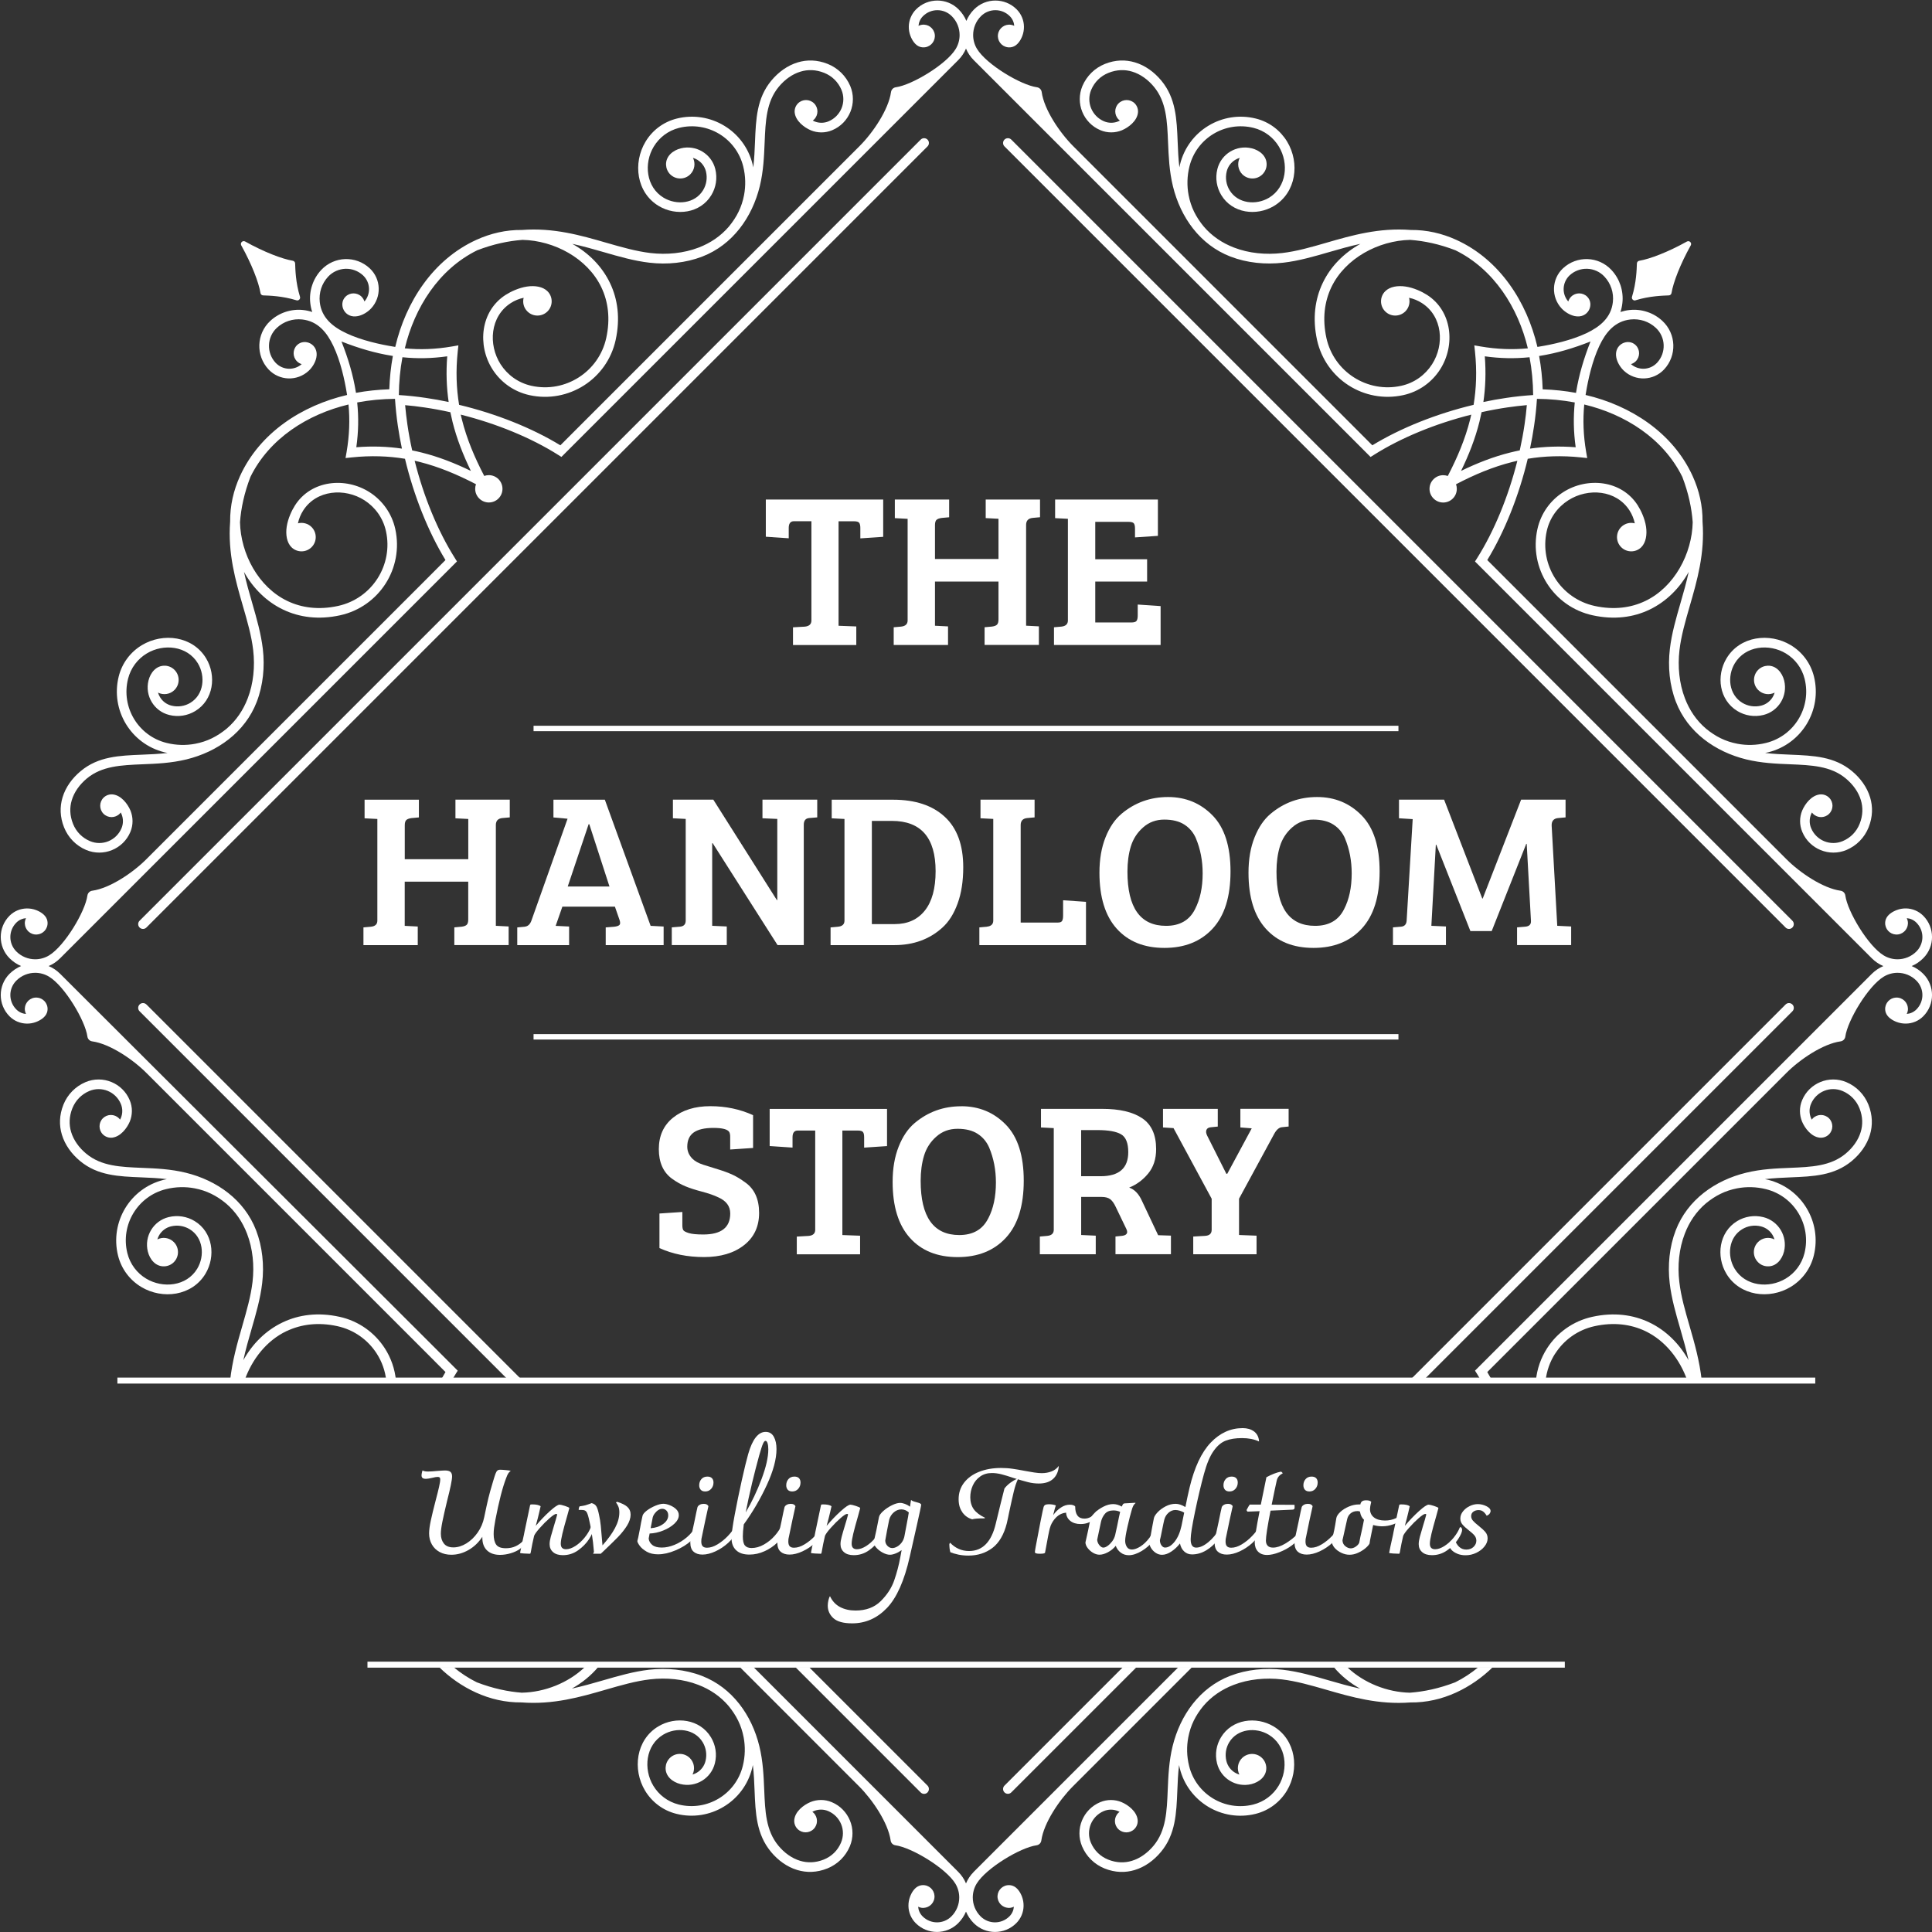 <svg width="126" height="126" viewBox="0 0 126 126" fill="none" xmlns="http://www.w3.org/2000/svg">
<rect x="0" y="0" width="126" height="126" fill="#333333" stroke="none"/>
<g clip-path="url(#clip0_3647_1366)">
<path d="M57.6 35.004V32.579H49.945V35.004L51.439 35.105V34.435C51.439 34.141 51.55 33.993 51.776 33.993H52.918V40.468C52.918 40.705 52.776 40.838 52.493 40.868L51.717 40.912V42.067H55.845V40.855L54.689 40.811V33.996H55.684C55.869 33.996 55.986 34.029 56.035 34.097C56.084 34.162 56.109 34.277 56.109 34.44V35.111L57.602 35.01L57.6 35.004Z" fill="white"/>
<path d="M61.081 33.901C61.149 33.838 61.261 33.8 61.419 33.778L61.901 33.735V32.579H58.359V33.792L59.193 33.836V40.465C59.193 40.702 59.051 40.836 58.767 40.866L58.285 40.909V42.065H61.828V40.852L60.977 40.809V37.928H65.119V40.394C65.119 40.566 65.084 40.683 65.016 40.743C64.948 40.806 64.841 40.844 64.694 40.863L64.212 40.907V42.062H67.754V40.849L66.92 40.806V34.233C66.92 33.958 67.062 33.806 67.346 33.776L67.828 33.732V32.577H64.285V33.789L65.119 33.833V36.457H60.977V34.247C60.977 34.075 61.013 33.961 61.081 33.898V33.901Z" fill="white"/>
<path d="M69.221 40.866L68.738 40.909V42.065H75.692V39.528L74.199 39.427V40.141C74.199 40.301 74.174 40.419 74.125 40.489C74.076 40.56 73.965 40.596 73.787 40.596H71.43V37.928H74.812V36.473H71.43V34.034H73.597C73.782 34.034 73.899 34.067 73.948 34.135C73.997 34.2 74.022 34.315 74.022 34.478V35.048L75.515 34.947V32.579H68.812V33.792L69.646 33.835V40.465C69.646 40.702 69.504 40.836 69.221 40.866Z" fill="white"/>
<path d="M29.706 53.368L30.54 53.411V56.035H26.398V53.825C26.398 53.654 26.433 53.537 26.502 53.477C26.57 53.414 26.681 53.376 26.837 53.354L27.319 53.31V52.155H23.777V53.368L24.61 53.411V60.041C24.61 60.278 24.469 60.412 24.185 60.439L23.703 60.482V61.638H27.245V60.425L26.395 60.382V57.501H30.537V59.967C30.537 60.139 30.502 60.256 30.434 60.316C30.366 60.379 30.259 60.417 30.112 60.436L29.63 60.48V61.635H33.172V60.422L32.338 60.379V53.806C32.338 53.531 32.48 53.379 32.764 53.351L33.246 53.308V52.152H29.703V53.365L29.706 53.368Z" fill="white"/>
<path d="M34.217 60.439L33.734 60.483V61.638H37.116V60.425L36.239 60.382L36.677 59.128H40.102L40.41 60.011C40.459 60.164 40.454 60.267 40.397 60.325C40.34 60.382 40.225 60.42 40.059 60.439L39.503 60.483V61.638H43.28V60.425L42.446 60.382H42.432L39.446 52.155H36.094V53.311L37.015 53.395L34.658 60.038C34.571 60.286 34.424 60.417 34.219 60.436L34.217 60.439ZM38.389 53.752H38.432L39.748 57.815H37.026L38.389 53.752Z" fill="white"/>
<path d="M46.48 54.992L50.709 61.635H52.42V53.793C52.42 53.517 52.538 53.37 52.772 53.351L53.298 53.308V52.152H49.726V53.365L50.693 53.408V58.698H50.663L46.521 52.152H43.886V53.365L44.72 53.408V60.038C44.72 60.286 44.592 60.417 44.338 60.436L43.812 60.48V61.635H47.398V60.422L46.447 60.379V54.989H46.477L46.48 54.992Z" fill="white"/>
<path d="M54.65 60.439L54.168 60.483V61.638H58.326C59.574 61.638 60.618 61.259 61.46 60.496C61.88 60.117 62.212 59.592 62.454 58.921C62.7 58.251 62.82 57.463 62.82 56.562C62.82 55.106 62.416 54.008 61.612 53.267C60.809 52.526 59.689 52.155 58.253 52.155H54.242V53.368L55.075 53.411V60.041C55.075 60.278 54.934 60.412 54.65 60.439ZM56.86 53.537H58.163C60.065 53.537 61.018 54.63 61.018 56.818C61.018 57.94 60.784 58.796 60.315 59.385C59.847 59.973 59.193 60.267 58.353 60.267H56.86V53.537Z" fill="white"/>
<path d="M64.353 60.439L63.871 60.482V61.638H70.825V58.815L69.332 58.714V59.711C69.332 59.872 69.31 59.989 69.266 60.06C69.223 60.131 69.133 60.166 68.997 60.166H66.566V53.806C66.566 53.531 66.708 53.379 66.991 53.351L67.473 53.308V52.152H63.945V53.365L64.778 53.408V60.038C64.778 60.275 64.637 60.409 64.353 60.436V60.439Z" fill="white"/>
<path d="M73.136 53.081C72.706 53.444 72.36 53.953 72.098 54.613C71.834 55.275 71.703 56.041 71.703 56.915C71.703 58.512 72.079 59.73 72.831 60.567C73.583 61.403 74.619 61.82 75.94 61.82C77.262 61.82 78.311 61.401 79.088 60.559C79.864 59.717 80.251 58.477 80.251 56.836C80.251 55.196 79.862 53.978 79.079 53.179C78.297 52.381 77.33 51.98 76.175 51.98C75.019 51.98 74.006 52.346 73.136 53.079V53.081ZM77.995 54.678C78.287 55.373 78.434 56.133 78.434 56.959C78.434 57.88 78.267 58.659 77.935 59.297C77.573 60.019 76.943 60.381 76.047 60.381C74.368 60.381 73.529 59.204 73.529 56.844C73.529 56.237 73.602 55.689 73.749 55.204C73.897 54.719 74.161 54.305 74.548 53.964C74.932 53.621 75.395 53.452 75.932 53.452C76.469 53.452 76.905 53.561 77.243 53.779C77.581 53.997 77.831 54.297 77.998 54.678H77.995Z" fill="white"/>
<path d="M82.857 53.081C82.427 53.444 82.081 53.953 81.819 54.613C81.555 55.275 81.424 56.041 81.424 56.915C81.424 58.512 81.8 59.73 82.552 60.567C83.304 61.403 84.34 61.82 85.664 61.82C86.988 61.82 88.034 61.401 88.811 60.559C89.588 59.717 89.975 58.477 89.975 56.836C89.975 55.196 89.585 53.978 88.803 53.179C88.021 52.381 87.053 51.98 85.898 51.98C84.743 51.98 83.729 52.346 82.86 53.079L82.857 53.081ZM87.716 54.678C88.007 55.373 88.154 56.133 88.154 56.959C88.154 57.88 87.988 58.659 87.656 59.297C87.296 60.019 86.667 60.381 85.767 60.381C84.089 60.381 83.249 59.204 83.249 56.844C83.249 56.237 83.323 55.689 83.47 55.204C83.617 54.719 83.882 54.305 84.269 53.964C84.653 53.621 85.116 53.452 85.653 53.452C86.19 53.452 86.626 53.561 86.964 53.779C87.302 53.997 87.552 54.297 87.718 54.678H87.716Z" fill="white"/>
<path d="M101.195 53.85C101.184 53.545 101.326 53.379 101.62 53.351L102.102 53.308V52.152H99.203L96.699 58.597H96.669L94.181 52.152H91.238V53.365L92.132 53.422L91.737 60.052C91.718 60.289 91.595 60.417 91.372 60.436L90.846 60.48V61.635H94.301V60.422L93.35 60.379L93.641 55.09H93.671L95.895 60.722H97.285L99.538 55.033H99.568L99.846 60.066C99.854 60.294 99.729 60.417 99.465 60.436L98.939 60.48V61.635H102.467V60.422L101.56 60.379L101.195 53.847V53.85Z" fill="white"/>
<path d="M48.613 77.123C48.321 76.905 48.041 76.734 47.771 76.611C47.501 76.488 47.196 76.374 46.85 76.268C46.504 76.164 46.177 76.061 45.869 75.962C45.561 75.862 45.329 75.736 45.174 75.584C44.94 75.355 44.822 75.09 44.822 74.785C44.822 74.368 44.961 74.058 45.239 73.859C45.517 73.66 45.948 73.559 46.528 73.559C47.109 73.559 47.452 73.649 47.561 73.829C47.599 73.894 47.621 74.001 47.621 74.142V74.968L49.114 74.867V72.728C48.256 72.338 47.327 72.142 46.327 72.142C45.327 72.142 44.517 72.393 43.896 72.891C43.277 73.39 42.967 74.074 42.967 74.943C42.967 75.812 43.256 76.458 43.831 76.875C44.122 77.085 44.414 77.249 44.703 77.368C44.991 77.488 45.351 77.603 45.784 77.717C46.218 77.832 46.572 77.954 46.847 78.088C47.365 78.317 47.624 78.668 47.624 79.142C47.624 80.055 47.038 80.51 45.866 80.51C45.436 80.51 45.122 80.48 44.921 80.418C44.719 80.355 44.602 80.292 44.561 80.224C44.523 80.159 44.501 80.052 44.501 79.911V79.042L43.008 79.142V81.396C43.866 81.786 44.836 81.982 45.912 81.982C46.989 81.982 47.861 81.726 48.517 81.211C49.177 80.698 49.507 79.995 49.507 79.102C49.507 78.208 49.21 77.548 48.613 77.121V77.123Z" fill="white"/>
<path d="M50.193 74.742L51.687 74.843V74.172C51.687 73.878 51.798 73.731 52.025 73.731H53.166V80.205C53.166 80.442 53.025 80.576 52.741 80.603L51.965 80.647V81.802H56.093V80.59L54.937 80.546V73.731H55.932C56.117 73.731 56.234 73.763 56.283 73.832C56.333 73.897 56.357 74.011 56.357 74.175V74.845L57.85 74.745V72.319H50.196V74.745L50.193 74.742Z" fill="white"/>
<path d="M62.686 72.148C61.531 72.148 60.517 72.513 59.648 73.246C59.218 73.608 58.871 74.118 58.61 74.777C58.346 75.439 58.215 76.205 58.215 77.08C58.215 78.677 58.591 79.895 59.343 80.731C60.095 81.568 61.13 81.985 62.455 81.985C63.779 81.985 64.826 81.565 65.602 80.723C66.379 79.881 66.766 78.641 66.766 77.001C66.766 75.36 66.376 74.142 65.594 73.344C64.815 72.546 63.844 72.145 62.689 72.145L62.686 72.148ZM64.449 79.461C64.087 80.183 63.458 80.546 62.561 80.546C60.883 80.546 60.043 79.369 60.043 77.009C60.043 76.401 60.117 75.854 60.264 75.369C60.411 74.884 60.675 74.469 61.062 74.129C61.447 73.785 61.91 73.617 62.447 73.617C62.983 73.617 63.419 73.725 63.757 73.944C64.095 74.161 64.346 74.461 64.512 74.843C64.804 75.537 64.951 76.298 64.951 77.123C64.951 78.044 64.785 78.824 64.452 79.461H64.449Z" fill="white"/>
<path d="M74.476 78.32C74.272 77.865 73.994 77.573 73.642 77.451C74.119 77.26 74.533 76.957 74.879 76.538C75.225 76.121 75.4 75.587 75.4 74.941C75.4 74.009 75.097 73.339 74.492 72.93C73.888 72.521 73.018 72.317 71.887 72.317H67.89V73.529L68.724 73.573V80.203C68.724 80.44 68.582 80.573 68.299 80.601L67.816 80.644V81.8H71.462V80.587L70.511 80.543V78.061H71.844C72.086 78.061 72.274 78.11 72.408 78.211C72.539 78.312 72.659 78.481 72.768 78.718L73.454 80.143C73.492 80.219 73.511 80.284 73.511 80.342C73.511 80.484 73.4 80.571 73.174 80.598L72.749 80.641V81.797H76.365V80.584L75.531 80.557L74.476 78.32ZM71.781 76.71H70.509V73.701H71.577C72.28 73.701 72.789 73.791 73.106 73.971C73.422 74.151 73.582 74.54 73.582 75.14C73.582 76.186 72.983 76.71 71.781 76.71Z" fill="white"/>
<path d="M80.902 73.529L81.635 73.587L80.039 76.551H79.979L78.733 74.072C78.654 73.919 78.638 73.791 78.682 73.687C78.725 73.584 78.826 73.527 78.981 73.516L79.42 73.472V72.317H75.848V73.529L76.534 73.573L79.022 78.178V80.203C79.022 80.451 78.88 80.581 78.597 80.6L77.82 80.644V81.799H81.949V80.587L80.807 80.543V78.175L83.104 73.941C83.251 73.674 83.418 73.532 83.603 73.513L84.041 73.469V72.314H80.894V73.526L80.902 73.529Z" fill="white"/>
<path d="M65.51 116.452C65.387 116.575 65.387 116.773 65.51 116.896C65.633 117.019 65.832 117.019 65.954 116.896L74.121 108.729H73.232L65.513 116.449L65.51 116.452Z" fill="white"/>
<path d="M9.548 60.491L60.49 9.548C60.61 9.428 60.613 9.227 60.49 9.104C60.367 8.982 60.166 8.982 60.046 9.104L9.104 60.046C8.981 60.169 8.981 60.368 9.104 60.491C9.226 60.613 9.428 60.613 9.548 60.491Z" fill="white"/>
<path d="M60.49 116.896C60.612 116.774 60.609 116.572 60.49 116.452L52.77 108.732H51.879L60.045 116.899C60.168 117.022 60.367 117.022 60.49 116.899V116.896Z" fill="white"/>
<path d="M116.895 65.954C117.018 65.832 117.018 65.633 116.895 65.51C116.772 65.387 116.571 65.387 116.451 65.51L91.924 90.037H92.812L116.895 65.954Z" fill="white"/>
<path d="M18.696 86.81C19.631 86.366 20.748 86.214 22.004 86.489C23.108 86.731 24.009 87.399 24.573 88.282C24.909 88.805 25.121 89.407 25.192 90.037H25.824C25.753 89.282 25.5 88.562 25.102 87.941C24.451 86.927 23.413 86.156 22.14 85.878C20.734 85.568 19.478 85.742 18.426 86.246C17.333 86.767 16.461 87.644 15.87 88.707C16.023 88.001 16.219 87.323 16.41 86.663C16.701 85.658 16.982 84.685 17.099 83.679C17.235 82.527 17.118 81.317 16.701 80.235C15.935 78.249 14.137 76.976 12.118 76.483C11.126 76.24 10.161 76.2 9.251 76.164C7.864 76.107 6.608 76.058 5.627 75.243C5.161 74.859 4.802 74.368 4.638 73.823C4.496 73.349 4.502 72.823 4.72 72.278C4.821 72.028 4.968 71.796 5.158 71.603C5.341 71.417 5.564 71.262 5.823 71.153C6.224 70.984 6.654 70.995 7.025 71.145C7.396 71.297 7.712 71.592 7.881 71.992C8.009 72.297 8.001 72.624 7.886 72.905C7.87 72.943 7.853 72.981 7.832 73.019C7.81 72.99 7.785 72.96 7.758 72.932C7.466 72.644 6.998 72.644 6.709 72.932C6.42 73.221 6.42 73.693 6.709 73.981C6.878 74.15 7.11 74.221 7.328 74.194C7.853 74.126 8.273 73.6 8.467 73.142C8.641 72.709 8.655 72.21 8.458 71.747C8.224 71.188 7.783 70.777 7.262 70.564C6.742 70.352 6.137 70.338 5.578 70.573C5.246 70.714 4.954 70.916 4.712 71.161C4.461 71.415 4.267 71.717 4.137 72.041C3.861 72.731 3.853 73.396 4.036 74.001C4.237 74.668 4.668 75.259 5.224 75.72C6.371 76.671 7.725 76.725 9.224 76.785C9.761 76.807 10.317 76.829 10.883 76.9C10.815 76.913 10.745 76.93 10.674 76.946C9.584 77.219 8.704 77.905 8.164 78.799C7.625 79.693 7.428 80.794 7.698 81.884C7.919 82.775 8.48 83.491 9.208 83.93C10.597 84.767 12.524 84.524 13.399 83.072C14.085 81.93 13.881 80.35 12.69 79.633C12.2 79.336 11.595 79.23 10.995 79.377C10.499 79.499 10.099 79.813 9.854 80.219C9.608 80.625 9.518 81.126 9.641 81.622C9.766 82.132 10.148 82.614 10.723 82.587C10.946 82.576 11.167 82.486 11.336 82.317C11.698 81.954 11.698 81.366 11.336 81.004C11.044 80.712 10.608 80.655 10.262 80.832C10.292 80.728 10.336 80.633 10.39 80.54C10.554 80.27 10.818 80.063 11.145 79.982C11.578 79.875 12.012 79.952 12.366 80.164C13.257 80.701 13.369 81.9 12.862 82.742C12.17 83.892 10.622 84.044 9.532 83.388C8.941 83.034 8.486 82.451 8.306 81.728C8.077 80.805 8.243 79.875 8.698 79.121C9.153 78.366 9.897 77.783 10.821 77.554C11.456 77.396 12.091 77.385 12.693 77.499C13.478 77.649 14.121 77.976 14.731 78.478C15.369 79.017 15.821 79.701 16.11 80.453C16.489 81.437 16.592 82.54 16.47 83.6C16.358 84.543 16.083 85.497 15.799 86.483C15.475 87.6 15.145 88.764 15.006 90.037H15.946C16.426 88.66 17.377 87.434 18.688 86.81H18.696Z" fill="white"/>
<path d="M16.987 19.11C17 19.197 17.074 19.263 17.164 19.265C17.543 19.279 18.409 19.298 19.333 19.584C19.401 19.606 19.469 19.587 19.518 19.538C19.57 19.489 19.586 19.418 19.564 19.352C19.278 18.426 19.262 17.562 19.248 17.181C19.246 17.093 19.18 17.02 19.093 17.004C18.398 16.889 17.213 16.434 15.987 15.75C15.913 15.709 15.823 15.723 15.766 15.78C15.706 15.84 15.695 15.927 15.733 16.001C16.417 17.23 16.875 18.415 16.987 19.107V19.11Z" fill="white"/>
<path d="M9.548 65.51C9.425 65.387 9.226 65.387 9.104 65.51C8.981 65.633 8.981 65.832 9.104 65.954L33.187 90.037H34.078L9.551 65.51H9.548Z" fill="white"/>
<path d="M116.449 60.491C116.572 60.613 116.774 60.613 116.894 60.491C117.016 60.368 117.016 60.169 116.894 60.046L65.954 9.104C65.832 8.982 65.633 8.982 65.51 9.104C65.387 9.227 65.387 9.428 65.51 9.548L116.449 60.488V60.491Z" fill="white"/>
<path d="M106.664 19.584C107.59 19.298 108.454 19.282 108.835 19.265C108.925 19.263 108.996 19.197 109.012 19.11C109.127 18.415 109.582 17.23 110.266 16.004C110.307 15.93 110.296 15.843 110.236 15.783C110.176 15.723 110.089 15.712 110.015 15.753C108.786 16.437 107.601 16.892 106.909 17.006C106.822 17.02 106.756 17.093 106.754 17.183C106.74 17.562 106.721 18.429 106.435 19.355C106.413 19.423 106.432 19.491 106.481 19.541C106.53 19.59 106.601 19.606 106.666 19.587L106.664 19.584Z" fill="white"/>
<path d="M34.053 110.395C33.134 110.327 32.156 110.122 31.096 109.716C30.546 109.444 30.044 109.111 29.587 108.732H28.646C29.336 109.403 30.132 109.97 31.036 110.381C31.968 110.806 32.974 111.038 34.009 111.027C36.088 111.185 37.851 110.675 39.516 110.193C40.503 109.907 41.456 109.632 42.399 109.523C43.456 109.4 44.56 109.501 45.544 109.882C46.296 110.171 46.98 110.624 47.519 111.261C48.021 111.874 48.348 112.515 48.498 113.299C48.612 113.902 48.601 114.537 48.443 115.171C48.214 116.095 47.631 116.839 46.876 117.294C46.121 117.749 45.192 117.915 44.266 117.687C43.544 117.507 42.961 117.052 42.606 116.46C41.95 115.37 42.102 113.823 43.252 113.131C44.094 112.624 45.293 112.735 45.83 113.626C46.042 113.981 46.119 114.414 46.012 114.847C45.931 115.177 45.724 115.441 45.454 115.605C45.364 115.659 45.266 115.703 45.165 115.73C45.339 115.384 45.282 114.945 44.99 114.656C44.628 114.294 44.042 114.294 43.68 114.656C43.511 114.828 43.421 115.046 43.41 115.27C43.383 115.845 43.865 116.226 44.377 116.351C44.873 116.474 45.375 116.384 45.781 116.139C46.187 115.894 46.5 115.493 46.623 114.997C46.773 114.398 46.664 113.793 46.367 113.302C45.65 112.111 44.069 111.907 42.928 112.594C41.478 113.468 41.233 115.395 42.072 116.785C42.511 117.512 43.227 118.074 44.116 118.294C45.209 118.564 46.307 118.368 47.2 117.828C48.094 117.291 48.781 116.411 49.053 115.319C49.07 115.25 49.086 115.18 49.1 115.109C49.168 115.678 49.19 116.234 49.211 116.768C49.271 118.264 49.329 119.621 50.277 120.768C50.737 121.324 51.329 121.758 51.996 121.957C52.601 122.139 53.269 122.131 53.956 121.856C54.28 121.725 54.58 121.531 54.836 121.281C55.081 121.038 55.282 120.747 55.424 120.414C55.659 119.856 55.648 119.251 55.432 118.73C55.217 118.21 54.808 117.768 54.25 117.534C53.786 117.338 53.288 117.349 52.855 117.526C52.397 117.719 51.868 118.136 51.803 118.665C51.776 118.883 51.846 119.114 52.015 119.283C52.304 119.572 52.776 119.572 53.064 119.283C53.353 118.995 53.353 118.523 53.064 118.234C53.037 118.207 53.01 118.182 52.98 118.161C53.018 118.142 53.053 118.123 53.094 118.106C53.378 117.992 53.705 117.984 54.01 118.112C54.41 118.281 54.705 118.597 54.857 118.967C55.01 119.338 55.018 119.768 54.849 120.172C54.74 120.431 54.585 120.654 54.4 120.837C54.206 121.027 53.977 121.174 53.727 121.275C53.182 121.493 52.656 121.501 52.182 121.357C51.637 121.194 51.149 120.834 50.762 120.368C49.95 119.387 49.898 118.131 49.841 116.744C49.803 115.834 49.765 114.872 49.522 113.877C49.029 111.858 47.759 110.06 45.77 109.294C44.688 108.877 43.478 108.762 42.326 108.896C41.32 109.013 40.347 109.294 39.342 109.585C38.68 109.776 38.004 109.972 37.295 110.125C37.949 109.76 38.532 109.288 39.007 108.727H38.137C37.053 109.76 35.524 110.359 34.05 110.392L34.053 110.395Z" fill="white"/>
<path d="M101.424 88.282C101.988 87.399 102.89 86.731 103.994 86.489C105.253 86.214 106.37 86.366 107.302 86.81C108.61 87.434 109.563 88.663 110.043 90.037H110.983C110.844 88.764 110.514 87.6 110.19 86.483C109.904 85.497 109.629 84.543 109.52 83.6C109.395 82.543 109.498 81.437 109.88 80.453C110.168 79.701 110.621 79.017 111.258 78.478C111.871 77.976 112.512 77.649 113.297 77.499C113.899 77.385 114.534 77.396 115.169 77.554C116.092 77.783 116.836 78.366 117.291 79.121C117.746 79.875 117.913 80.805 117.684 81.728C117.504 82.451 117.049 83.034 116.458 83.388C115.368 84.044 113.823 83.892 113.128 82.742C112.621 81.9 112.733 80.701 113.624 80.164C113.975 79.952 114.411 79.873 114.844 79.982C115.171 80.063 115.438 80.27 115.599 80.54C115.654 80.63 115.695 80.728 115.727 80.832C115.378 80.655 114.942 80.712 114.654 81.004C114.291 81.366 114.291 81.954 114.654 82.317C114.823 82.489 115.043 82.579 115.267 82.587C115.842 82.614 116.223 82.132 116.349 81.622C116.471 81.126 116.381 80.625 116.136 80.219C115.891 79.813 115.49 79.499 114.994 79.377C114.395 79.23 113.79 79.336 113.299 79.633C112.109 80.35 111.904 81.93 112.591 83.072C113.466 84.521 115.392 84.767 116.782 83.93C117.509 83.491 118.071 82.775 118.291 81.884C118.561 80.791 118.365 79.693 117.825 78.799C117.289 77.905 116.408 77.219 115.316 76.946C115.245 76.93 115.177 76.913 115.106 76.9C115.675 76.832 116.229 76.807 116.765 76.785C118.261 76.725 119.618 76.671 120.766 75.72C121.321 75.259 121.752 74.668 121.954 74.001C122.136 73.396 122.128 72.731 121.853 72.041C121.722 71.717 121.529 71.415 121.278 71.161C121.038 70.916 120.744 70.712 120.411 70.573C119.853 70.338 119.248 70.352 118.727 70.564C118.207 70.777 117.765 71.188 117.531 71.747C117.335 72.21 117.349 72.709 117.523 73.142C117.716 73.6 118.133 74.129 118.662 74.194C118.883 74.221 119.112 74.15 119.281 73.981C119.572 73.693 119.572 73.221 119.281 72.932C118.992 72.644 118.52 72.644 118.231 72.932C118.204 72.96 118.18 72.99 118.158 73.019C118.139 72.984 118.12 72.943 118.103 72.905C117.989 72.622 117.981 72.295 118.109 71.992C118.278 71.592 118.591 71.297 118.964 71.145C119.335 70.992 119.766 70.984 120.166 71.153C120.425 71.262 120.648 71.417 120.831 71.603C121.022 71.796 121.169 72.028 121.27 72.278C121.488 72.823 121.496 73.349 121.351 73.823C121.188 74.368 120.828 74.856 120.362 75.243C119.381 76.058 118.125 76.107 116.738 76.164C115.828 76.2 114.866 76.24 113.872 76.483C111.852 76.976 110.054 78.246 109.288 80.235C108.871 81.317 108.757 82.527 108.893 83.679C109.01 84.685 109.291 85.658 109.583 86.663C109.773 87.325 109.969 88.001 110.122 88.707C109.531 87.647 108.662 86.769 107.566 86.246C106.514 85.742 105.258 85.57 103.852 85.878C102.58 86.156 101.539 86.927 100.89 87.941C100.492 88.565 100.239 89.282 100.168 90.037H100.8C100.871 89.404 101.084 88.805 101.419 88.282H101.424Z" fill="white"/>
<path d="M94.904 109.716C93.844 110.122 92.865 110.326 91.947 110.394C90.476 110.362 88.944 109.762 87.86 108.729H86.99C87.465 109.294 88.048 109.765 88.702 110.127C87.996 109.975 87.317 109.779 86.655 109.588C85.65 109.296 84.677 109.016 83.671 108.898C82.519 108.762 81.312 108.877 80.227 109.296C78.241 110.062 76.971 111.86 76.475 113.88C76.233 114.871 76.194 115.836 76.156 116.746C76.099 118.133 76.05 119.389 75.235 120.37C74.848 120.834 74.361 121.196 73.816 121.359C73.341 121.504 72.815 121.496 72.27 121.278C72.02 121.177 71.788 121.03 71.595 120.839C71.409 120.656 71.254 120.433 71.145 120.174C70.976 119.774 70.987 119.343 71.137 118.97C71.29 118.599 71.584 118.283 71.984 118.114C72.29 117.986 72.617 117.994 72.9 118.109C72.938 118.125 72.976 118.141 73.014 118.163C72.984 118.185 72.957 118.209 72.93 118.237C72.641 118.526 72.638 118.997 72.93 119.286C73.222 119.575 73.69 119.575 73.982 119.286C74.151 119.117 74.222 118.888 74.192 118.667C74.126 118.141 73.597 117.722 73.14 117.528C72.709 117.351 72.208 117.34 71.745 117.536C71.186 117.771 70.775 118.212 70.562 118.733C70.349 119.253 70.336 119.858 70.57 120.417C70.712 120.752 70.913 121.043 71.159 121.283C71.412 121.534 71.715 121.727 72.039 121.858C72.725 122.133 73.393 122.142 73.998 121.959C74.666 121.76 75.257 121.327 75.718 120.771C76.668 119.626 76.723 118.267 76.783 116.771C76.805 116.237 76.826 115.681 76.895 115.111C76.908 115.182 76.925 115.25 76.941 115.321C77.211 116.414 77.9 117.291 78.794 117.831C79.688 118.37 80.788 118.566 81.879 118.297C82.77 118.076 83.486 117.515 83.925 116.787C84.761 115.397 84.516 113.471 83.067 112.596C81.925 111.909 80.344 112.114 79.628 113.305C79.331 113.795 79.222 114.4 79.372 115C79.494 115.495 79.808 115.896 80.214 116.141C80.62 116.387 81.121 116.476 81.617 116.354C82.126 116.226 82.609 115.847 82.584 115.272C82.573 115.049 82.483 114.828 82.314 114.659C81.952 114.296 81.366 114.296 81.001 114.659C80.71 114.95 80.655 115.386 80.829 115.733C80.729 115.703 80.63 115.662 80.541 115.607C80.271 115.444 80.064 115.179 79.982 114.85C79.876 114.419 79.952 113.983 80.165 113.629C80.701 112.741 81.9 112.626 82.742 113.133C83.892 113.825 84.045 115.373 83.388 116.463C83.031 117.054 82.451 117.509 81.729 117.689C80.805 117.918 79.876 117.752 79.118 117.297C78.363 116.842 77.78 116.098 77.551 115.174C77.393 114.539 77.382 113.904 77.497 113.302C77.647 112.514 77.974 111.874 78.475 111.264C79.015 110.626 79.699 110.174 80.451 109.885C81.434 109.506 82.538 109.403 83.595 109.525C84.538 109.637 85.492 109.912 86.478 110.195C88.143 110.678 89.906 111.187 91.985 111.029C93.021 111.043 94.026 110.809 94.958 110.384C95.863 109.969 96.661 109.405 97.348 108.735H96.408C95.95 109.114 95.446 109.449 94.898 109.719L94.904 109.716Z" fill="white"/>
<path d="M123.798 65.066C123.392 65.006 123.016 65.284 122.953 65.69C122.934 65.812 122.948 65.932 122.986 66.041C123.09 66.341 123.408 66.54 123.692 66.649C124.081 66.796 124.52 66.793 124.91 66.63C125.098 66.551 125.275 66.434 125.428 66.281C126.193 65.515 126.193 64.275 125.428 63.51C125.204 63.286 124.948 63.117 124.673 63.003C124.948 62.889 125.204 62.717 125.428 62.493C126.193 61.73 126.193 60.488 125.428 59.722C125.275 59.57 125.098 59.452 124.91 59.373C124.52 59.207 124.081 59.204 123.692 59.354C123.408 59.463 123.09 59.662 122.986 59.962C122.948 60.071 122.934 60.194 122.953 60.316C123.016 60.722 123.392 61 123.798 60.94C124.204 60.877 124.482 60.502 124.422 60.096C124.411 60.019 124.387 59.946 124.354 59.88C124.583 59.899 124.806 59.995 124.983 60.172C125.504 60.692 125.504 61.532 124.983 62.052C124.643 62.393 124.199 62.562 123.752 62.562C123.438 62.562 123.122 62.477 122.847 62.308C121.831 61.69 120.493 59.452 120.348 58.406C120.327 58.24 120.198 58.112 120.032 58.09C118.891 57.932 117.386 56.918 116.506 56.035L98.255 37.784L96.996 36.525C98.132 34.664 99.061 32.323 99.636 29.92C100.707 29.743 101.849 29.699 103.102 29.83L103.514 29.873L103.443 29.465C103.26 28.391 103.225 27.38 103.32 26.38C105.974 27.015 108.473 28.585 109.716 31.1C110.122 32.16 110.326 33.138 110.394 34.056C110.351 36.114 109.201 38.288 107.301 39.195C106.37 39.642 105.25 39.792 103.993 39.517C102.89 39.274 101.988 38.607 101.424 37.724C100.86 36.841 100.631 35.746 100.873 34.642C101.064 33.776 101.587 33.07 102.282 32.626C103.566 31.805 105.41 31.942 106.274 33.293C106.438 33.547 106.552 33.83 106.617 34.13C106.31 34.051 105.969 34.13 105.729 34.372C105.367 34.735 105.367 35.323 105.729 35.686C106.092 36.048 106.68 36.048 107.043 35.686C107.345 35.383 107.427 34.86 107.35 34.35C107.269 33.808 107.013 33.277 106.806 32.953C105.754 31.309 103.519 31.091 101.944 32.1C101.119 32.628 100.495 33.473 100.266 34.508C99.985 35.781 100.249 37.048 100.901 38.065C101.552 39.081 102.59 39.849 103.863 40.127C105.269 40.435 106.525 40.264 107.577 39.759C108.669 39.236 109.541 38.362 110.133 37.299C109.98 38.005 109.784 38.683 109.593 39.345C109.302 40.351 109.021 41.324 108.904 42.329C108.767 43.482 108.882 44.691 109.299 45.773C110.064 47.76 111.863 49.03 113.882 49.526C114.874 49.768 115.839 49.809 116.749 49.844C118.136 49.902 119.392 49.951 120.373 50.765C120.839 51.152 121.199 51.64 121.362 52.185C121.506 52.659 121.498 53.185 121.28 53.73C121.179 53.981 121.032 54.212 120.842 54.406C120.659 54.591 120.436 54.746 120.177 54.855C119.776 55.024 119.346 55.014 118.975 54.864C118.602 54.711 118.288 54.417 118.119 54.016C117.991 53.714 117.997 53.384 118.114 53.103C118.13 53.065 118.147 53.027 118.168 52.989C118.19 53.019 118.215 53.049 118.242 53.073C118.531 53.362 119.002 53.365 119.291 53.073C119.583 52.785 119.583 52.313 119.291 52.024C119.122 51.855 118.893 51.785 118.673 51.812C118.147 51.88 117.727 52.406 117.533 52.864C117.356 53.297 117.345 53.795 117.542 54.259C117.776 54.817 118.217 55.229 118.738 55.441C119.258 55.654 119.863 55.667 120.422 55.433C120.754 55.291 121.049 55.09 121.288 54.845C121.539 54.591 121.733 54.289 121.863 53.964C122.139 53.275 122.147 52.61 121.964 52.005C121.763 51.338 121.332 50.746 120.776 50.286C119.629 49.335 118.272 49.28 116.776 49.218C116.239 49.196 115.686 49.174 115.116 49.106C115.185 49.092 115.255 49.076 115.326 49.06C116.416 48.79 117.296 48.1 117.836 47.207C118.375 46.313 118.572 45.215 118.302 44.122C118.081 43.231 117.52 42.514 116.792 42.076C115.403 41.239 113.476 41.482 112.601 42.934C111.912 44.076 112.119 45.656 113.31 46.373C113.8 46.67 114.405 46.776 115.005 46.629C115.501 46.506 115.901 46.193 116.147 45.787C116.392 45.381 116.482 44.88 116.359 44.384C116.231 43.874 115.849 43.392 115.277 43.416C115.054 43.427 114.833 43.517 114.664 43.686C114.302 44.048 114.302 44.637 114.664 44.999C114.956 45.291 115.389 45.348 115.738 45.171C115.708 45.275 115.664 45.37 115.61 45.463C115.446 45.732 115.182 45.94 114.855 46.021C114.422 46.128 113.988 46.051 113.634 45.839C112.743 45.302 112.631 44.103 113.138 43.261C113.83 42.111 115.378 41.958 116.468 42.615C117.059 42.972 117.514 43.553 117.694 44.275C117.923 45.198 117.757 46.128 117.302 46.885C116.847 47.64 116.103 48.223 115.179 48.452C114.544 48.61 113.909 48.621 113.307 48.506C112.52 48.356 111.879 48.029 111.269 47.528C110.631 46.989 110.179 46.305 109.89 45.553C109.511 44.569 109.408 43.465 109.53 42.408C109.639 41.465 109.917 40.511 110.201 39.525C110.683 37.86 111.193 36.097 111.035 34.018C111.048 32.983 110.814 31.977 110.389 31.045C109.1 28.219 106.345 26.445 103.408 25.759L103.427 25.644C103.563 24.797 103.835 23.554 104.304 22.56C104.718 21.682 105.31 20.947 106.334 20.835C106.634 20.802 106.939 20.835 107.225 20.928C107.5 21.02 107.762 21.17 107.991 21.383C108.315 21.685 108.487 22.094 108.5 22.505C108.514 22.917 108.372 23.334 108.07 23.658C107.838 23.906 107.528 24.037 107.214 24.048C106.915 24.058 106.609 23.958 106.367 23.748C106.481 23.712 106.588 23.652 106.68 23.562C106.969 23.271 106.969 22.802 106.68 22.514C106.187 22.023 105.231 22.448 105.413 23.328C105.481 23.652 105.683 23.969 105.909 24.181C106.282 24.53 106.765 24.696 107.239 24.68C107.71 24.663 108.179 24.467 108.528 24.094C108.95 23.642 109.149 23.061 109.13 22.489C109.111 21.917 108.871 21.353 108.421 20.933C108.127 20.658 107.784 20.459 107.424 20.342C107.051 20.216 106.653 20.175 106.269 20.219C106.062 20.241 105.865 20.287 105.68 20.347C105.743 20.165 105.786 19.966 105.808 19.759C105.852 19.374 105.808 18.977 105.686 18.603C105.566 18.244 105.369 17.903 105.094 17.606C104.672 17.154 104.108 16.916 103.538 16.897C102.966 16.878 102.386 17.077 101.933 17.5C101.56 17.848 101.364 18.317 101.348 18.788C101.331 19.263 101.495 19.742 101.846 20.118C102.059 20.344 102.375 20.546 102.699 20.614C103.579 20.799 104.004 19.84 103.514 19.35C103.225 19.061 102.754 19.061 102.465 19.35C102.375 19.44 102.312 19.549 102.279 19.663C102.067 19.421 101.966 19.116 101.977 18.816C101.988 18.502 102.119 18.192 102.364 17.96C102.688 17.658 103.105 17.516 103.517 17.53C103.928 17.543 104.337 17.715 104.639 18.042C104.852 18.268 105.002 18.532 105.094 18.808C105.19 19.094 105.22 19.399 105.187 19.699C105.075 20.723 104.339 21.312 103.465 21.729C102.473 22.197 101.228 22.47 100.38 22.606L100.266 22.625C99.579 19.688 97.808 16.933 94.979 15.644C94.047 15.219 93.042 14.987 92.007 14.998C89.927 14.84 88.164 15.35 86.499 15.832C85.513 16.118 84.559 16.393 83.617 16.502C82.559 16.625 81.456 16.524 80.472 16.143C79.72 15.854 79.036 15.401 78.496 14.764C77.995 14.151 77.668 13.51 77.518 12.726C77.404 12.123 77.415 11.489 77.573 10.854C77.802 9.93 78.385 9.186 79.139 8.731C79.894 8.276 80.826 8.11 81.75 8.338C82.472 8.518 83.055 8.973 83.409 9.565C84.066 10.655 83.913 12.202 82.764 12.895C81.922 13.401 80.723 13.29 80.186 12.399C79.973 12.047 79.897 11.611 80.003 11.178C80.085 10.848 80.292 10.584 80.562 10.423C80.652 10.368 80.75 10.325 80.851 10.295C80.676 10.644 80.734 11.08 81.022 11.369C81.385 11.731 81.973 11.731 82.336 11.369C82.505 11.197 82.597 10.979 82.606 10.755C82.63 10.181 82.15 9.799 81.638 9.674C81.142 9.551 80.641 9.641 80.235 9.886C79.829 10.131 79.516 10.532 79.393 11.028C79.243 11.627 79.352 12.232 79.649 12.723C80.366 13.914 81.946 14.118 83.088 13.431C84.537 12.557 84.783 10.63 83.946 9.24C83.507 8.513 82.791 7.952 81.9 7.731C80.807 7.461 79.709 7.657 78.815 8.197C77.921 8.734 77.235 9.614 76.962 10.706C76.946 10.777 76.93 10.845 76.916 10.916C76.848 10.349 76.826 9.794 76.804 9.257C76.744 7.761 76.69 6.404 75.739 5.257C75.278 4.701 74.687 4.267 74.019 4.069C73.414 3.886 72.747 3.894 72.06 4.169C71.736 4.3 71.433 4.494 71.18 4.744C70.935 4.987 70.733 5.278 70.591 5.611C70.357 6.169 70.371 6.774 70.583 7.295C70.796 7.815 71.207 8.257 71.766 8.491C72.229 8.685 72.728 8.674 73.161 8.499C73.619 8.306 74.147 7.889 74.213 7.36C74.24 7.139 74.169 6.911 74.003 6.742C73.711 6.453 73.243 6.453 72.951 6.742C72.662 7.03 72.662 7.502 72.951 7.791C72.978 7.818 73.006 7.843 73.036 7.864C72.998 7.883 72.962 7.902 72.921 7.919C72.638 8.033 72.311 8.041 72.006 7.913C71.605 7.744 71.311 7.428 71.158 7.058C71.008 6.687 70.997 6.257 71.166 5.856C71.275 5.597 71.431 5.374 71.616 5.191C71.809 5 72.041 4.853 72.292 4.752C72.837 4.534 73.363 4.526 73.837 4.671C74.382 4.834 74.87 5.194 75.257 5.66C76.071 6.641 76.12 7.897 76.177 9.284C76.216 10.194 76.254 11.156 76.496 12.151C76.99 14.17 78.259 15.968 80.249 16.734C81.333 17.151 82.54 17.265 83.693 17.132C84.698 17.015 85.671 16.734 86.677 16.442C87.339 16.252 88.014 16.055 88.723 15.903C87.66 16.494 86.783 17.363 86.262 18.459C85.761 19.511 85.587 20.767 85.894 22.173C86.175 23.445 86.944 24.486 87.957 25.135C88.974 25.786 90.241 26.048 91.513 25.77C92.549 25.544 93.394 24.917 93.922 24.091C94.928 22.516 94.712 20.285 93.069 19.233C92.745 19.026 92.214 18.769 91.671 18.688C91.162 18.611 90.641 18.69 90.339 18.996C89.976 19.358 89.976 19.947 90.339 20.309C90.701 20.671 91.287 20.671 91.652 20.309C91.892 20.069 91.974 19.729 91.895 19.421C92.195 19.483 92.478 19.601 92.731 19.764C94.083 20.628 94.219 22.473 93.396 23.756C92.952 24.448 92.246 24.974 91.38 25.162C90.279 25.405 89.181 25.176 88.298 24.612C87.415 24.048 86.747 23.146 86.505 22.042C86.23 20.786 86.382 19.666 86.826 18.734C87.734 16.835 89.908 15.688 91.966 15.644C92.884 15.712 93.862 15.916 94.922 16.323C97.437 17.565 99.007 20.064 99.642 22.718C98.644 22.813 97.631 22.778 96.56 22.595L96.151 22.524L96.195 22.936C96.326 24.189 96.282 25.331 96.105 26.402C93.701 26.977 91.361 27.906 89.5 29.042L88.243 27.783L69.992 9.532C69.112 8.652 68.093 7.148 67.937 6.006C67.915 5.84 67.787 5.712 67.621 5.69C66.575 5.545 64.338 4.207 63.719 3.191C63.55 2.916 63.466 2.6 63.466 2.286C63.466 1.842 63.635 1.395 63.975 1.055C64.496 0.534 65.338 0.534 65.856 1.055C66.033 1.232 66.128 1.455 66.147 1.684C66.082 1.652 66.008 1.63 65.932 1.616C65.526 1.556 65.147 1.834 65.087 2.237C65.024 2.643 65.305 3.022 65.711 3.082C65.834 3.101 65.954 3.088 66.065 3.049C66.365 2.946 66.564 2.627 66.673 2.344C66.82 1.954 66.817 1.515 66.651 1.126C66.572 0.938 66.455 0.76 66.302 0.608C65.537 -0.155 64.297 -0.155 63.531 0.608C63.308 0.831 63.139 1.087 63.024 1.363C62.91 1.087 62.738 0.831 62.515 0.608C61.752 -0.155 60.509 -0.155 59.746 0.608C59.594 0.76 59.477 0.938 59.398 1.126C59.231 1.515 59.228 1.957 59.378 2.344C59.487 2.627 59.686 2.946 59.983 3.049C60.092 3.088 60.215 3.098 60.338 3.082C60.744 3.019 61.022 2.643 60.962 2.237C60.899 1.831 60.523 1.553 60.117 1.616C60.041 1.627 59.97 1.652 59.902 1.684C59.921 1.455 60.016 1.232 60.193 1.055C60.714 0.534 61.553 0.534 62.073 1.055C62.414 1.395 62.583 1.84 62.583 2.286C62.583 2.6 62.498 2.913 62.33 3.191C61.711 4.207 59.474 5.545 58.427 5.69C58.258 5.712 58.133 5.84 58.109 6.006C57.95 7.148 56.937 8.652 56.054 9.532L37.803 27.783L36.546 29.042C34.685 27.906 32.344 26.977 29.941 26.402C29.764 25.331 29.72 24.189 29.851 22.936L29.895 22.524L29.486 22.595C28.413 22.78 27.399 22.816 26.401 22.718C27.036 20.064 28.606 17.565 31.121 16.323C32.181 15.916 33.159 15.712 34.078 15.644C36.135 15.688 38.307 16.835 39.217 18.734C39.664 19.666 39.813 20.786 39.538 22.042C39.296 23.146 38.628 24.048 37.745 24.612C36.862 25.176 35.767 25.405 34.663 25.162C33.797 24.971 33.091 24.448 32.647 23.756C31.827 22.473 31.963 20.631 33.315 19.764C33.568 19.601 33.851 19.483 34.151 19.421C34.072 19.729 34.151 20.069 34.394 20.309C34.756 20.671 35.342 20.671 35.707 20.309C36.069 19.947 36.069 19.358 35.707 18.996C35.402 18.69 34.881 18.611 34.372 18.688C33.83 18.769 33.298 19.026 32.974 19.233C31.331 20.285 31.113 22.519 32.121 24.091C32.65 24.917 33.494 25.541 34.53 25.77C35.802 26.05 37.069 25.786 38.089 25.135C39.105 24.484 39.873 23.445 40.151 22.173C40.459 20.767 40.288 19.511 39.783 18.459C39.26 17.366 38.383 16.494 37.323 15.903C38.029 16.055 38.707 16.252 39.369 16.442C40.375 16.734 41.348 17.015 42.353 17.132C43.506 17.268 44.716 17.151 45.797 16.734C47.784 15.968 49.054 14.17 49.55 12.151C49.792 11.159 49.83 10.194 49.868 9.284C49.926 7.897 49.975 6.641 50.789 5.66C51.176 5.194 51.664 4.834 52.209 4.671C52.683 4.526 53.209 4.534 53.754 4.752C54.005 4.853 54.236 5 54.427 5.191C54.612 5.374 54.768 5.597 54.877 5.856C55.046 6.257 55.035 6.687 54.885 7.058C54.732 7.428 54.438 7.744 54.038 7.913C53.735 8.041 53.405 8.033 53.122 7.919C53.084 7.902 53.046 7.886 53.008 7.864C53.038 7.843 53.068 7.818 53.092 7.791C53.384 7.502 53.384 7.03 53.092 6.742C52.803 6.453 52.332 6.453 52.043 6.742C51.874 6.911 51.803 7.139 51.83 7.36C51.898 7.886 52.424 8.303 52.882 8.499C53.315 8.676 53.814 8.687 54.277 8.491C54.836 8.257 55.247 7.815 55.46 7.295C55.672 6.774 55.686 6.169 55.452 5.611C55.31 5.278 55.108 4.987 54.863 4.744C54.607 4.494 54.307 4.3 53.983 4.169C53.294 3.894 52.629 3.886 52.024 4.069C51.356 4.27 50.768 4.701 50.304 5.257C49.353 6.404 49.299 7.758 49.239 9.257C49.217 9.794 49.195 10.349 49.127 10.916C49.114 10.845 49.097 10.777 49.081 10.706C48.808 9.614 48.122 8.736 47.228 8.197C46.334 7.657 45.233 7.461 44.143 7.731C43.252 7.952 42.536 8.513 42.1 9.24C41.263 10.63 41.506 12.557 42.955 13.431C44.097 14.118 45.678 13.914 46.394 12.723C46.691 12.232 46.797 11.627 46.65 11.028C46.528 10.532 46.214 10.131 45.808 9.886C45.402 9.641 44.901 9.551 44.405 9.674C43.895 9.799 43.413 10.183 43.438 10.755C43.449 10.979 43.538 11.2 43.707 11.369C44.07 11.731 44.658 11.731 45.018 11.369C45.31 11.077 45.367 10.641 45.193 10.295C45.296 10.325 45.391 10.368 45.481 10.423C45.751 10.586 45.958 10.851 46.04 11.178C46.146 11.611 46.07 12.044 45.857 12.399C45.321 13.29 44.122 13.401 43.28 12.895C42.13 12.202 41.977 10.655 42.634 9.565C42.991 8.973 43.571 8.518 44.293 8.338C45.217 8.11 46.146 8.276 46.904 8.731C47.658 9.186 48.242 9.93 48.471 10.854C48.629 11.489 48.639 12.123 48.525 12.726C48.375 13.51 48.048 14.151 47.547 14.764C47.007 15.401 46.323 15.854 45.571 16.143C44.588 16.521 43.484 16.625 42.427 16.502C41.484 16.391 40.53 16.115 39.544 15.832C37.876 15.35 36.116 14.84 34.037 14.998C33.001 14.985 31.996 15.219 31.064 15.644C28.238 16.933 26.464 19.69 25.777 22.625L25.663 22.606C24.816 22.47 23.57 22.2 22.578 21.729C21.701 21.314 20.965 20.723 20.854 19.699C20.821 19.399 20.854 19.094 20.946 18.808C21.039 18.532 21.189 18.268 21.401 18.042C21.704 17.718 22.113 17.546 22.524 17.53C22.935 17.516 23.352 17.658 23.677 17.96C23.924 18.192 24.055 18.502 24.066 18.816C24.077 19.116 23.976 19.421 23.767 19.663C23.734 19.549 23.668 19.442 23.581 19.35C23.29 19.061 22.821 19.061 22.532 19.35C22.042 19.84 22.467 20.799 23.347 20.614C23.671 20.546 23.987 20.344 24.2 20.118C24.549 19.745 24.715 19.263 24.698 18.788C24.682 18.314 24.486 17.848 24.113 17.5C23.66 17.077 23.08 16.878 22.508 16.897C21.935 16.916 21.371 17.156 20.949 17.606C20.674 17.9 20.475 18.244 20.358 18.603C20.232 18.979 20.191 19.374 20.235 19.759C20.257 19.966 20.3 20.165 20.363 20.347C20.178 20.285 19.982 20.241 19.774 20.219C19.39 20.175 18.992 20.219 18.619 20.342C18.259 20.462 17.916 20.658 17.622 20.933C17.169 21.355 16.932 21.919 16.913 22.489C16.894 23.061 17.093 23.642 17.515 24.094C17.864 24.467 18.333 24.663 18.804 24.68C19.279 24.696 19.758 24.53 20.134 24.181C20.36 23.969 20.562 23.652 20.63 23.328C20.815 22.448 19.856 22.023 19.366 22.514C19.077 22.802 19.077 23.274 19.366 23.562C19.456 23.652 19.565 23.715 19.676 23.748C19.434 23.96 19.129 24.058 18.829 24.048C18.516 24.037 18.205 23.906 17.973 23.658C17.671 23.334 17.529 22.917 17.543 22.505C17.556 22.094 17.728 21.685 18.052 21.383C18.281 21.17 18.543 21.017 18.818 20.928C19.104 20.832 19.409 20.802 19.709 20.835C20.734 20.947 21.322 21.682 21.739 22.56C22.211 23.552 22.48 24.797 22.617 25.644L22.636 25.759C19.698 26.443 16.943 28.217 15.654 31.045C15.229 31.977 14.998 32.983 15.009 34.018C14.851 36.097 15.36 37.86 15.842 39.525C16.128 40.511 16.404 41.462 16.513 42.408C16.635 43.465 16.532 44.572 16.153 45.553C15.864 46.305 15.412 46.989 14.774 47.528C14.161 48.029 13.521 48.356 12.736 48.506C12.134 48.621 11.499 48.61 10.864 48.452C9.94 48.223 9.196 47.64 8.741 46.885C8.286 46.13 8.12 45.201 8.349 44.275C8.529 43.553 8.984 42.969 9.575 42.615C10.665 41.958 12.21 42.111 12.905 43.261C13.412 44.103 13.3 45.302 12.409 45.839C12.057 46.051 11.621 46.128 11.188 46.021C10.859 45.94 10.594 45.732 10.434 45.463C10.379 45.373 10.335 45.275 10.305 45.171C10.654 45.346 11.09 45.288 11.379 44.999C11.741 44.637 11.741 44.048 11.379 43.686C11.21 43.517 10.989 43.424 10.766 43.416C10.191 43.392 9.809 43.871 9.684 44.384C9.562 44.88 9.651 45.381 9.897 45.787C10.142 46.193 10.54 46.506 11.038 46.629C11.638 46.779 12.243 46.67 12.733 46.373C13.924 45.656 14.129 44.076 13.442 42.934C12.567 41.484 10.641 41.239 9.251 42.076C8.523 42.514 7.962 43.231 7.741 44.122C7.471 45.215 7.668 46.313 8.207 47.207C8.747 48.1 9.624 48.787 10.717 49.06C10.788 49.076 10.856 49.092 10.927 49.106C10.36 49.174 9.804 49.196 9.267 49.218C7.771 49.278 6.414 49.332 5.267 50.286C4.711 50.746 4.278 51.338 4.079 52.005C3.896 52.61 3.905 53.278 4.18 53.964C4.311 54.289 4.504 54.588 4.755 54.845C4.997 55.09 5.289 55.294 5.621 55.433C6.18 55.667 6.785 55.654 7.305 55.441C7.826 55.229 8.267 54.817 8.502 54.259C8.695 53.795 8.684 53.297 8.51 52.864C8.316 52.406 7.897 51.877 7.371 51.812C7.153 51.785 6.921 51.855 6.752 52.024C6.463 52.313 6.463 52.785 6.752 53.073C7.041 53.362 7.512 53.362 7.801 53.073C7.828 53.046 7.853 53.019 7.875 52.989C7.894 53.027 7.913 53.065 7.929 53.103C8.044 53.387 8.052 53.714 7.924 54.016C7.755 54.417 7.439 54.711 7.068 54.864C6.695 55.016 6.264 55.024 5.867 54.855C5.608 54.746 5.384 54.591 5.202 54.406C5.011 54.212 4.864 53.981 4.763 53.73C4.545 53.185 4.537 52.659 4.681 52.185C4.845 51.64 5.204 51.152 5.67 50.765C6.651 49.953 7.907 49.902 9.294 49.844C10.205 49.809 11.166 49.768 12.161 49.526C14.18 49.032 15.979 47.763 16.744 45.773C17.161 44.691 17.276 43.482 17.142 42.329C17.022 41.324 16.742 40.351 16.453 39.345C16.262 38.683 16.066 38.007 15.913 37.299C16.505 38.362 17.374 39.236 18.469 39.759C19.521 40.261 20.777 40.435 22.183 40.127C23.456 39.847 24.497 39.078 25.145 38.065C25.797 37.048 26.058 35.781 25.78 34.508C25.554 33.473 24.927 32.628 24.102 32.1C22.527 31.094 20.295 31.309 19.243 32.953C19.036 33.277 18.78 33.808 18.698 34.35C18.622 34.86 18.701 35.38 19.006 35.686C19.369 36.048 19.957 36.048 20.32 35.686C20.682 35.323 20.682 34.737 20.32 34.372C20.08 34.133 19.739 34.051 19.431 34.13C19.494 33.83 19.611 33.547 19.774 33.293C20.638 31.942 22.483 31.805 23.767 32.626C24.459 33.07 24.982 33.776 25.172 34.642C25.415 35.743 25.186 36.841 24.622 37.724C24.058 38.607 23.156 39.274 22.052 39.517C20.796 39.792 19.679 39.642 18.744 39.195C16.845 38.288 15.698 36.114 15.652 34.056C15.72 33.138 15.927 32.16 16.333 31.1C17.576 28.582 20.074 27.015 22.728 26.38C22.824 27.377 22.788 28.391 22.606 29.465L22.535 29.873L22.946 29.83C24.2 29.699 25.341 29.743 26.412 29.92C26.987 32.323 27.919 34.664 29.053 36.525L27.797 37.784L9.545 56.035C8.665 56.918 7.161 57.932 6.019 58.09C5.85 58.112 5.725 58.24 5.7 58.406C5.556 59.452 4.218 61.69 3.202 62.308C2.924 62.477 2.61 62.562 2.297 62.562C1.853 62.562 1.406 62.393 1.065 62.052C0.545 61.532 0.545 60.692 1.065 60.172C1.242 59.995 1.466 59.899 1.695 59.88C1.662 59.946 1.64 60.019 1.627 60.096C1.567 60.502 1.845 60.88 2.251 60.94C2.657 61 3.035 60.722 3.095 60.316C3.114 60.194 3.101 60.074 3.063 59.962C2.959 59.662 2.64 59.463 2.357 59.354C1.97 59.207 1.528 59.21 1.139 59.373C0.951 59.452 0.774 59.57 0.621 59.722C-0.142 60.488 -0.142 61.728 0.621 62.493C0.845 62.717 1.101 62.886 1.376 63.003C1.103 63.117 0.845 63.289 0.621 63.51C-0.142 64.273 -0.142 65.515 0.621 66.281C0.774 66.434 0.951 66.551 1.139 66.63C1.528 66.793 1.97 66.799 2.357 66.649C2.64 66.54 2.959 66.341 3.063 66.041C3.101 65.932 3.114 65.812 3.095 65.69C3.033 65.284 2.657 65.006 2.251 65.066C1.845 65.128 1.567 65.504 1.627 65.91C1.64 65.987 1.662 66.06 1.695 66.126C1.466 66.109 1.242 66.011 1.065 65.834C0.545 65.314 0.545 64.472 1.065 63.954C1.406 63.613 1.85 63.444 2.297 63.444C2.61 63.444 2.924 63.529 3.202 63.698C4.218 64.316 5.556 66.553 5.7 67.6C5.722 67.766 5.85 67.894 6.019 67.916C7.161 68.074 8.665 69.09 9.545 69.971L27.797 88.222L29.053 89.481C28.944 89.661 28.837 89.849 28.731 90.04H29.456C29.543 89.892 29.628 89.745 29.718 89.604L29.851 89.391L28.241 87.781L3.924 63.51C3.7 63.286 3.444 63.117 3.169 63.003C3.444 62.889 3.7 62.717 3.924 62.493L28.192 38.225L29.802 36.615L29.669 36.402C28.551 34.634 27.628 32.383 27.042 30.048C27.148 30.072 27.254 30.097 27.361 30.124C28.639 30.446 29.84 30.955 31.042 31.579C31.007 31.677 30.99 31.778 30.99 31.879C30.99 32.108 31.077 32.334 31.252 32.508C31.426 32.683 31.652 32.77 31.881 32.77C32.11 32.77 32.339 32.683 32.511 32.508C32.685 32.334 32.77 32.105 32.77 31.879C32.77 31.653 32.682 31.424 32.511 31.25C32.336 31.075 32.107 30.988 31.881 30.988C31.78 30.988 31.677 31.004 31.581 31.04C30.955 29.838 30.445 28.639 30.124 27.358C30.096 27.252 30.072 27.146 30.047 27.04C32.38 27.625 34.633 28.549 36.402 29.666L36.614 29.8L38.225 28.189L62.49 3.924C62.714 3.701 62.883 3.445 63 3.169C63.114 3.445 63.283 3.701 63.507 3.924L87.775 28.192L89.385 29.803L89.598 29.669C91.363 28.552 93.617 27.628 95.952 27.042C95.928 27.148 95.903 27.255 95.876 27.361C95.554 28.642 95.045 29.841 94.421 31.042C94.323 31.007 94.222 30.991 94.121 30.991C93.892 30.991 93.666 31.078 93.492 31.252C93.317 31.427 93.23 31.653 93.23 31.882C93.23 32.111 93.317 32.337 93.492 32.511C93.666 32.686 93.892 32.773 94.121 32.773C94.35 32.773 94.576 32.686 94.751 32.511C94.925 32.337 95.009 32.108 95.009 31.882C95.009 31.781 94.993 31.677 94.958 31.582C96.159 30.955 97.361 30.446 98.639 30.127C98.745 30.1 98.852 30.075 98.958 30.051C98.372 32.383 97.448 34.637 96.331 36.405L96.195 36.618L97.805 38.228L122.073 62.496C122.297 62.72 122.553 62.889 122.828 63.006C122.553 63.12 122.297 63.292 122.073 63.513L97.805 87.781L96.195 89.391L96.331 89.604C96.421 89.745 96.505 89.892 96.593 90.04H97.317C97.211 89.852 97.105 89.663 96.996 89.481L98.255 88.222L116.506 69.971C117.386 69.09 118.891 68.074 120.032 67.916C120.198 67.894 120.327 67.766 120.348 67.6C120.493 66.553 121.831 64.316 122.847 63.698C123.122 63.529 123.438 63.444 123.752 63.444C124.196 63.444 124.643 63.613 124.983 63.954C125.504 64.474 125.504 65.314 124.983 65.834C124.806 66.011 124.583 66.107 124.354 66.126C124.387 66.06 124.408 65.987 124.422 65.91C124.485 65.504 124.204 65.126 123.798 65.066ZM23.202 25.535C23.028 24.459 22.712 23.388 22.27 22.271C23.385 22.71 24.456 23.026 25.535 23.2L25.622 23.214C25.491 23.919 25.415 24.65 25.39 25.388C24.652 25.413 23.922 25.489 23.216 25.62L23.202 25.533V25.535ZM23.238 29.168C23.38 28.16 23.396 27.198 23.295 26.247C24.093 26.097 24.922 26.018 25.761 26.012C25.799 26.59 25.859 27.178 25.946 27.767C26.02 28.263 26.107 28.762 26.213 29.258C25.279 29.121 24.295 29.083 23.235 29.168H23.238ZM26.012 25.764C26.02 24.922 26.096 24.094 26.246 23.298C27.197 23.396 28.159 23.38 29.167 23.238C29.085 24.298 29.124 25.282 29.26 26.217C28.764 26.11 28.265 26.023 27.769 25.95C27.178 25.862 26.592 25.8 26.015 25.764H26.012ZM30.71 30.713C29.671 30.209 28.62 29.794 27.511 29.517C27.303 29.465 27.094 29.416 26.881 29.375C26.756 28.811 26.649 28.241 26.568 27.677C26.508 27.258 26.459 26.838 26.421 26.424C26.835 26.459 27.254 26.508 27.674 26.571C28.238 26.653 28.805 26.759 29.372 26.884C29.415 27.097 29.462 27.307 29.513 27.514C29.791 28.625 30.206 29.674 30.71 30.713ZM100.465 23.203C101.541 23.029 102.612 22.712 103.729 22.271C103.29 23.385 102.974 24.456 102.797 25.535L102.784 25.623C102.075 25.492 101.348 25.416 100.609 25.391C100.587 24.652 100.508 23.922 100.377 23.216L100.465 23.203ZM100.236 26.012C101.078 26.018 101.903 26.097 102.702 26.247C102.606 27.198 102.62 28.16 102.762 29.168C101.702 29.086 100.718 29.124 99.783 29.258C99.89 28.762 99.977 28.263 100.05 27.767C100.138 27.176 100.2 26.59 100.236 26.012ZM96.832 23.238C97.841 23.38 98.802 23.394 99.753 23.298C99.903 24.097 99.982 24.925 99.988 25.764C99.41 25.8 98.822 25.862 98.233 25.95C97.737 26.023 97.241 26.11 96.742 26.217C96.879 25.282 96.917 24.298 96.835 23.238H96.832ZM98.486 29.514C97.375 29.792 96.326 30.206 95.287 30.71C95.791 29.672 96.206 28.623 96.484 27.511C96.535 27.304 96.582 27.094 96.625 26.881C97.189 26.756 97.759 26.65 98.323 26.568C98.743 26.506 99.162 26.459 99.576 26.421C99.541 26.835 99.492 27.255 99.429 27.674C99.347 28.238 99.241 28.805 99.116 29.372C98.903 29.416 98.693 29.462 98.486 29.514Z" fill="white"/>
<path d="M63.507 122.076C63.284 122.3 63.115 122.556 63 122.831C62.886 122.556 62.714 122.3 62.491 122.076L49.144 108.729H48.256L56.03 116.504C56.91 117.384 57.927 118.891 58.085 120.03C58.106 120.196 58.234 120.324 58.403 120.346C59.45 120.49 61.684 121.828 62.306 122.845C62.474 123.12 62.559 123.436 62.559 123.749C62.559 124.193 62.39 124.64 62.049 124.981C61.529 125.501 60.69 125.501 60.169 124.981C59.992 124.804 59.897 124.58 59.878 124.351C59.943 124.384 60.017 124.406 60.093 124.42C60.499 124.479 60.878 124.202 60.938 123.796C61 123.39 60.72 123.011 60.314 122.951C60.191 122.932 60.071 122.945 59.959 122.984C59.66 123.087 59.461 123.406 59.354 123.689C59.205 124.079 59.21 124.518 59.373 124.907C59.453 125.095 59.57 125.272 59.722 125.425C60.485 126.188 61.728 126.188 62.491 125.425C62.714 125.202 62.883 124.945 63 124.67C63.115 124.945 63.284 125.202 63.507 125.425C64.273 126.188 65.513 126.188 66.278 125.425C66.431 125.272 66.548 125.095 66.627 124.907C66.793 124.518 66.796 124.079 66.649 123.689C66.54 123.406 66.341 123.087 66.041 122.984C65.932 122.945 65.81 122.934 65.687 122.951C65.281 123.013 65.003 123.39 65.063 123.796C65.126 124.202 65.502 124.479 65.908 124.42C65.984 124.406 66.058 124.384 66.123 124.351C66.104 124.58 66.009 124.804 65.832 124.981C65.311 125.501 64.472 125.501 63.951 124.981C63.611 124.64 63.442 124.193 63.442 123.749C63.442 123.436 63.526 123.12 63.695 122.845C64.317 121.828 66.551 120.49 67.597 120.346C67.763 120.324 67.892 120.196 67.913 120.03C68.071 118.888 69.088 117.384 69.968 116.504L77.742 108.729H76.851L63.505 122.076H63.507Z" fill="white"/>
<path d="M91.203 47.332H34.797V47.686H91.203V47.332Z" fill="white"/>
<path d="M91.203 67.442H34.797V67.796H91.203V67.442Z" fill="white"/>
<path d="M118.386 89.843H7.656V90.233H118.386V89.843Z" fill="white"/>
<path d="M102.053 108.37H23.965V108.76H102.053V108.37Z" fill="white"/>
<path d="M34.168 100.62C34.168 100.754 34.087 100.882 33.926 101.004C33.765 101.127 33.561 101.222 33.318 101.296C33.073 101.37 32.839 101.405 32.61 101.405C32.25 101.405 31.966 101.307 31.762 101.113C31.558 100.92 31.457 100.645 31.457 100.288V100.225C31.217 100.593 30.917 100.879 30.558 101.086C30.195 101.293 29.822 101.397 29.435 101.397C29.149 101.397 28.895 101.337 28.675 101.22C28.454 101.1 28.285 100.936 28.165 100.724C28.045 100.511 27.985 100.274 27.985 100.01C27.985 99.786 28.023 99.506 28.097 99.16C28.171 98.816 28.277 98.378 28.416 97.846C28.511 97.484 28.585 97.192 28.634 96.974C28.683 96.754 28.71 96.593 28.71 96.489C28.71 96.427 28.699 96.383 28.675 96.358C28.65 96.334 28.607 96.32 28.544 96.32C28.465 96.32 28.356 96.339 28.217 96.375C28.015 96.421 27.871 96.446 27.787 96.446C27.675 96.446 27.599 96.427 27.555 96.388C27.511 96.35 27.492 96.293 27.492 96.222C27.492 96.17 27.5 96.108 27.517 96.037C27.533 95.966 27.547 95.917 27.558 95.898C27.631 95.944 27.748 95.969 27.909 95.969C28.07 95.969 28.263 95.955 28.514 95.931C28.778 95.909 28.95 95.901 29.024 95.901C29.187 95.901 29.307 95.931 29.378 95.993C29.449 96.056 29.484 96.154 29.484 96.287C29.484 96.511 29.375 97.045 29.157 97.892C29.018 98.468 28.917 98.914 28.852 99.239C28.787 99.563 28.751 99.825 28.751 100.026C28.751 100.285 28.817 100.498 28.95 100.666C29.084 100.835 29.291 100.917 29.571 100.917C29.852 100.917 30.133 100.83 30.416 100.658C30.697 100.484 30.942 100.25 31.152 99.95C31.362 99.65 31.503 99.32 31.577 98.958C31.694 98.394 31.784 97.982 31.847 97.721C31.909 97.459 32.013 97.089 32.157 96.609C32.225 96.377 32.28 96.211 32.315 96.113C32.353 96.015 32.392 95.947 32.435 95.909C32.479 95.871 32.539 95.852 32.618 95.852C32.708 95.852 32.83 95.86 32.988 95.876C33.144 95.892 33.253 95.906 33.31 95.922C33.247 95.969 33.195 96.023 33.155 96.081C33.114 96.14 33.067 96.239 33.016 96.38C32.776 96.996 32.541 97.912 32.307 99.124C32.269 99.331 32.242 99.503 32.223 99.636C32.204 99.77 32.195 99.909 32.195 100.048C32.195 100.348 32.25 100.577 32.359 100.735C32.468 100.893 32.678 100.972 32.991 100.972C33.231 100.972 33.443 100.928 33.629 100.841C33.814 100.754 33.972 100.642 34.097 100.508C34.144 100.536 34.168 100.579 34.168 100.639V100.62Z" fill="white"/>
<path d="M38.635 99.645C38.662 99.677 38.676 99.721 38.676 99.773C38.676 99.912 38.586 100.119 38.409 100.389C38.231 100.658 37.994 100.901 37.697 101.111C37.4 101.321 37.071 101.424 36.711 101.424C36.436 101.424 36.221 101.359 36.071 101.225C35.918 101.094 35.844 100.92 35.844 100.702C35.844 100.574 35.869 100.413 35.921 100.222C35.973 100.032 36.041 99.792 36.131 99.5C36.215 99.231 36.283 98.991 36.338 98.778C36.332 98.748 36.31 98.732 36.275 98.732C36.201 98.732 36.057 98.825 35.844 99.01C35.632 99.195 35.422 99.405 35.215 99.639C35.008 99.871 34.88 100.045 34.834 100.16C34.738 100.579 34.678 100.857 34.659 100.994C34.637 101.13 34.624 101.206 34.618 101.222C34.613 101.239 34.607 101.258 34.602 101.28C34.596 101.301 34.591 101.318 34.583 101.323C34.575 101.329 34.564 101.331 34.547 101.331C34.468 101.331 34.343 101.326 34.174 101.315C34.005 101.304 33.918 101.291 33.918 101.269C33.951 101.083 34.032 100.694 34.166 100.105C34.193 99.961 34.207 99.89 34.207 99.895L34.566 98.19C34.572 98.154 34.583 98.132 34.602 98.124C34.621 98.116 34.659 98.113 34.716 98.113C34.967 98.113 35.147 98.151 35.259 98.231C35.253 98.252 35.223 98.38 35.171 98.615C35.12 98.849 35.041 99.149 34.94 99.511C35.237 99.16 35.542 98.841 35.855 98.557C36.169 98.274 36.381 98.13 36.493 98.13C36.55 98.13 36.67 98.157 36.847 98.214C37.024 98.271 37.12 98.318 37.131 98.353L36.986 98.882C36.847 99.361 36.744 99.746 36.676 100.029C36.608 100.312 36.572 100.53 36.572 100.68C36.572 100.917 36.687 101.037 36.915 101.037C37.101 101.037 37.305 100.966 37.526 100.825C37.746 100.683 37.948 100.5 38.131 100.274C38.313 100.048 38.447 99.825 38.534 99.596C38.58 99.596 38.618 99.612 38.646 99.645H38.635Z" fill="white"/>
<path d="M40.912 98.277C41.056 98.405 41.127 98.574 41.127 98.781C41.127 99.007 41.048 99.247 40.893 99.498C40.735 99.748 40.544 99.991 40.321 100.222C40.095 100.454 39.787 100.756 39.394 101.13L39.179 101.331H38.678C38.71 101.28 38.729 101.236 38.735 101.201C38.702 100.776 38.653 100.37 38.588 99.974C38.522 99.582 38.46 99.266 38.4 99.029C38.348 98.805 38.293 98.661 38.242 98.59C38.187 98.519 38.108 98.484 38.002 98.478L37.74 98.47C37.74 98.429 37.746 98.386 37.757 98.34C37.767 98.293 37.784 98.26 37.803 98.239C37.961 98.217 38.086 98.195 38.173 98.173C38.261 98.149 38.342 98.121 38.422 98.091C38.501 98.061 38.552 98.04 38.585 98.029C38.724 98.064 38.825 98.132 38.887 98.23C38.95 98.329 39.013 98.519 39.07 98.805C39.119 99.018 39.154 99.252 39.182 99.511C39.209 99.77 39.244 100.192 39.293 100.784C39.648 100.386 39.92 100.01 40.108 99.658C40.296 99.307 40.392 98.966 40.392 98.634C40.392 98.495 40.373 98.375 40.337 98.274C40.299 98.173 40.244 98.075 40.171 97.983L40.25 97.944C40.552 98.037 40.776 98.149 40.917 98.277H40.912Z" fill="white"/>
<path d="M45.507 99.734C45.507 99.966 45.368 100.211 45.09 100.467C44.812 100.724 44.466 100.939 44.054 101.111C43.643 101.285 43.261 101.369 42.913 101.369C42.626 101.369 42.381 101.312 42.179 101.198C41.978 101.083 41.825 100.955 41.722 100.814C41.618 100.672 41.566 100.566 41.566 100.5C41.605 100.367 41.64 100.206 41.673 100.021C41.708 99.835 41.733 99.704 41.749 99.634C41.765 99.541 41.784 99.432 41.809 99.304C41.833 99.179 41.863 99.031 41.902 98.865C41.923 98.762 42.016 98.647 42.179 98.519C42.343 98.394 42.531 98.287 42.741 98.2C42.951 98.113 43.125 98.072 43.261 98.072C43.379 98.072 43.517 98.102 43.678 98.165C43.839 98.228 43.981 98.315 44.095 98.424C44.212 98.535 44.27 98.666 44.27 98.816C44.27 99.007 44.171 99.195 43.978 99.375C43.785 99.555 43.539 99.704 43.242 99.822C42.945 99.939 42.654 100.002 42.367 100.012L42.305 100.339C42.321 100.5 42.398 100.639 42.536 100.754C42.675 100.871 42.883 100.928 43.158 100.928C43.433 100.928 43.7 100.868 43.989 100.751C44.278 100.634 44.545 100.467 44.793 100.258C45.041 100.048 45.231 99.814 45.37 99.555C45.46 99.596 45.507 99.655 45.507 99.732V99.734ZM42.803 98.587C42.678 98.713 42.599 98.835 42.569 98.961L42.433 99.666C42.752 99.644 43.022 99.555 43.245 99.394C43.468 99.233 43.58 99.045 43.58 98.827C43.58 98.699 43.542 98.596 43.466 98.516C43.389 98.44 43.297 98.399 43.191 98.399C43.057 98.399 42.929 98.462 42.803 98.585V98.587Z" fill="white"/>
<path d="M45.235 101.198C45.09 101.073 45.02 100.869 45.02 100.591C45.02 100.522 45.02 100.471 45.028 100.435L45.284 99.255C45.39 98.727 45.458 98.405 45.491 98.285C45.518 98.223 45.567 98.174 45.644 98.133C45.717 98.094 45.802 98.076 45.897 98.076C45.981 98.076 46.052 98.092 46.107 98.127C46.161 98.16 46.194 98.198 46.199 98.239C46.088 98.719 45.938 99.43 45.744 100.373C45.739 100.413 45.736 100.468 45.736 100.536C45.736 100.68 45.769 100.784 45.832 100.847C45.894 100.909 45.987 100.939 46.109 100.939C46.322 100.939 46.551 100.866 46.793 100.719C47.039 100.571 47.265 100.389 47.475 100.168C47.684 99.948 47.848 99.73 47.965 99.514C48.044 99.544 48.085 99.596 48.085 99.669C48.085 99.721 48.074 99.773 48.052 99.828C48.031 99.882 48.017 99.918 48.011 99.931C47.911 100.163 47.736 100.394 47.491 100.621C47.243 100.847 46.968 101.032 46.663 101.174C46.358 101.315 46.074 101.386 45.815 101.386C45.57 101.386 45.377 101.324 45.235 101.195V101.198ZM45.701 97.16C45.635 97.086 45.6 96.988 45.6 96.866C45.6 96.705 45.649 96.571 45.744 96.462C45.84 96.353 45.971 96.299 46.134 96.299C46.262 96.299 46.36 96.332 46.428 96.4C46.496 96.468 46.532 96.563 46.532 96.686C46.532 96.847 46.483 96.983 46.382 97.097C46.281 97.212 46.15 97.269 45.992 97.269C45.864 97.269 45.769 97.234 45.701 97.16Z" fill="white"/>
<path d="M51.197 99.65C51.197 99.737 51.181 99.827 51.151 99.923C51.077 100.149 50.924 100.378 50.693 100.604C50.461 100.833 50.186 101.018 49.864 101.165C49.543 101.312 49.213 101.386 48.873 101.386C48.496 101.386 48.208 101.291 48.009 101.102C47.81 100.914 47.709 100.653 47.709 100.323C47.709 100.04 47.777 99.533 47.913 98.803C48.05 98.072 48.205 97.318 48.379 96.535C48.554 95.754 48.693 95.184 48.794 94.832C49.069 93.865 49.45 93.383 49.932 93.383C50.172 93.383 50.349 93.489 50.467 93.702C50.584 93.914 50.641 94.181 50.641 94.508C50.641 95.159 50.431 95.939 50.011 96.846C49.592 97.754 49.09 98.609 48.507 99.416C48.464 99.746 48.445 100.007 48.445 100.198C48.445 100.487 48.491 100.686 48.584 100.795C48.676 100.904 48.821 100.958 49.017 100.958C49.281 100.958 49.548 100.885 49.818 100.732C50.085 100.582 50.328 100.386 50.537 100.146C50.75 99.906 50.908 99.653 51.014 99.391C51.137 99.391 51.197 99.476 51.197 99.647V99.65ZM49.036 96.778C48.875 97.454 48.739 98.072 48.633 98.636C49.031 97.958 49.377 97.233 49.668 96.457C49.96 95.68 50.107 95.034 50.107 94.519C50.107 94.358 50.091 94.228 50.058 94.124C50.025 94.02 49.982 93.969 49.922 93.969C49.867 93.969 49.815 94.031 49.758 94.159C49.701 94.287 49.619 94.546 49.507 94.939C49.355 95.492 49.197 96.105 49.033 96.781L49.036 96.778Z" fill="white"/>
<path d="M50.911 101.198C50.766 101.073 50.695 100.869 50.695 100.591C50.695 100.522 50.695 100.471 50.703 100.435L50.96 99.255C51.066 98.727 51.134 98.405 51.167 98.285C51.194 98.223 51.243 98.174 51.319 98.133C51.393 98.094 51.477 98.076 51.573 98.076C51.657 98.076 51.728 98.092 51.783 98.127C51.837 98.16 51.87 98.198 51.875 98.239C51.764 98.719 51.614 99.43 51.42 100.373C51.415 100.413 51.412 100.468 51.412 100.536C51.412 100.68 51.445 100.784 51.507 100.847C51.57 100.909 51.663 100.939 51.785 100.939C51.998 100.939 52.227 100.866 52.469 100.719C52.715 100.571 52.941 100.389 53.151 100.168C53.36 99.948 53.524 99.73 53.641 99.514C53.72 99.544 53.761 99.596 53.761 99.669C53.761 99.721 53.75 99.773 53.728 99.828C53.706 99.882 53.693 99.918 53.687 99.931C53.586 100.163 53.412 100.394 53.167 100.621C52.919 100.847 52.644 101.032 52.338 101.174C52.033 101.315 51.75 101.386 51.491 101.386C51.246 101.386 51.052 101.324 50.911 101.195V101.198ZM51.377 97.16C51.311 97.086 51.276 96.988 51.276 96.866C51.276 96.705 51.325 96.571 51.42 96.462C51.516 96.353 51.646 96.299 51.81 96.299C51.938 96.299 52.036 96.332 52.104 96.4C52.172 96.468 52.208 96.563 52.208 96.686C52.208 96.847 52.159 96.983 52.058 97.097C51.957 97.212 51.826 97.269 51.668 97.269C51.54 97.269 51.445 97.234 51.377 97.16Z" fill="white"/>
<path d="M57.605 99.645C57.633 99.677 57.646 99.721 57.646 99.773C57.646 99.912 57.556 100.119 57.379 100.389C57.202 100.658 56.965 100.901 56.668 101.111C56.371 101.321 56.041 101.424 55.682 101.424C55.407 101.424 55.191 101.359 55.041 101.225C54.889 101.094 54.815 100.92 54.815 100.702C54.815 100.574 54.84 100.413 54.892 100.222C54.943 100.032 55.011 99.792 55.101 99.5C55.186 99.231 55.254 98.991 55.308 98.778C55.303 98.748 55.281 98.732 55.246 98.732C55.172 98.732 55.028 98.825 54.815 99.01C54.603 99.195 54.393 99.405 54.186 99.639C53.979 99.871 53.851 100.045 53.804 100.16C53.709 100.579 53.649 100.857 53.63 100.994C53.608 101.13 53.594 101.206 53.589 101.222C53.584 101.239 53.578 101.258 53.573 101.28C53.567 101.301 53.562 101.318 53.554 101.323C53.545 101.329 53.535 101.331 53.518 101.331C53.439 101.331 53.314 101.326 53.145 101.315C52.976 101.304 52.889 101.291 52.889 101.269C52.921 101.083 53.003 100.694 53.137 100.105C53.164 99.961 53.178 99.89 53.178 99.895L53.537 98.19C53.543 98.154 53.554 98.132 53.573 98.124C53.592 98.116 53.63 98.113 53.687 98.113C53.938 98.113 54.118 98.151 54.229 98.231C54.224 98.252 54.194 98.38 54.142 98.615C54.09 98.849 54.011 99.149 53.91 99.511C54.208 99.16 54.513 98.841 54.826 98.557C55.139 98.274 55.352 98.13 55.464 98.13C55.521 98.13 55.641 98.157 55.818 98.214C55.995 98.271 56.09 98.318 56.101 98.353L55.957 98.882C55.818 99.361 55.714 99.746 55.646 100.029C55.578 100.312 55.543 100.53 55.543 100.68C55.543 100.917 55.657 101.037 55.886 101.037C56.071 101.037 56.276 100.966 56.496 100.825C56.717 100.683 56.919 100.5 57.101 100.274C57.284 100.048 57.417 99.825 57.505 99.596C57.551 99.596 57.589 99.612 57.616 99.645H57.605Z" fill="white"/>
<path d="M60.075 98.146C60.075 98.203 59.979 98.656 59.788 99.503C59.598 100.351 59.483 100.857 59.445 101.024L59.333 101.52C58.979 103.092 58.48 104.209 57.84 104.874C57.2 105.539 56.445 105.871 55.576 105.871C55.004 105.871 54.595 105.757 54.349 105.531C54.104 105.304 53.984 105.032 53.984 104.716C53.984 104.607 53.998 104.492 54.025 104.375C54.053 104.255 54.085 104.163 54.129 104.097C54.279 104.419 54.497 104.653 54.785 104.806C55.074 104.958 55.41 105.035 55.794 105.035C56.478 105.035 57.028 104.83 57.442 104.419C57.856 104.007 58.148 103.56 58.317 103.073C58.486 102.585 58.62 102.084 58.715 101.56C58.72 101.525 58.75 101.37 58.802 101.094C58.674 101.187 58.543 101.261 58.404 101.315C58.265 101.37 58.145 101.397 58.039 101.397C57.9 101.397 57.748 101.353 57.581 101.266C57.415 101.179 57.273 101.07 57.156 100.942C57.039 100.814 56.982 100.688 56.982 100.569C57.099 100.078 57.213 99.536 57.325 98.939C57.347 98.825 57.44 98.694 57.603 98.547C57.767 98.4 57.955 98.274 58.164 98.171C58.374 98.067 58.554 98.015 58.701 98.015C58.797 98.015 58.903 98.037 59.02 98.081C59.137 98.124 59.246 98.184 59.347 98.263L59.41 97.844L59.442 97.835C59.47 97.871 59.53 97.904 59.622 97.928C59.715 97.955 59.769 97.969 59.786 97.974C59.903 98.004 59.974 98.029 60.001 98.045C60.053 98.075 60.08 98.111 60.08 98.146H60.075ZM59.23 98.865C59.257 98.737 59.271 98.661 59.271 98.639C59.126 98.506 58.965 98.438 58.786 98.438C58.606 98.438 58.448 98.5 58.295 98.628C58.145 98.757 58.042 98.917 57.99 99.113L57.846 99.844L57.734 100.465C57.734 100.599 57.78 100.716 57.873 100.814C57.965 100.912 58.072 100.961 58.194 100.961C58.29 100.961 58.393 100.931 58.505 100.868C58.617 100.806 58.715 100.718 58.805 100.601C58.892 100.484 58.952 100.348 58.985 100.187L59.233 98.868L59.23 98.865Z" fill="white"/>
<path d="M62.486 101.383C62.279 101.339 62.11 101.288 61.977 101.23C61.933 101.07 61.914 100.893 61.914 100.696L61.963 100.612C62.309 100.974 62.721 101.154 63.197 101.154C64.078 101.154 64.661 100.56 64.941 99.369C65.187 98.35 65.375 97.585 65.508 97.075C65.615 96.936 65.743 96.811 65.895 96.699C66.048 96.587 66.187 96.505 66.312 96.454L66.383 96.478C66.287 96.674 66.2 96.933 66.121 97.257C66.042 97.582 65.939 98.042 65.811 98.642C65.767 98.868 65.718 99.105 65.661 99.347C65.475 100.081 65.162 100.615 64.726 100.95C64.287 101.282 63.767 101.451 63.162 101.451C62.922 101.451 62.702 101.429 62.495 101.386L62.486 101.383ZM62.77 98.631C62.603 98.41 62.519 98.127 62.519 97.775C62.519 97.361 62.639 97.001 62.876 96.694C63.116 96.386 63.443 96.148 63.862 95.985C64.282 95.819 64.756 95.737 65.287 95.737C65.541 95.737 65.789 95.753 66.031 95.789C66.274 95.822 66.552 95.871 66.871 95.933C67.061 95.969 67.252 96.001 67.443 96.031C67.634 96.059 67.797 96.075 67.936 96.075C68.171 96.075 68.383 96.037 68.576 95.963C68.77 95.89 68.928 95.767 69.051 95.603C69.029 95.96 68.906 96.241 68.686 96.445C68.462 96.65 68.149 96.751 67.745 96.751C67.511 96.751 67.277 96.721 67.04 96.661C66.803 96.601 66.495 96.514 66.113 96.394C65.794 96.285 65.527 96.203 65.309 96.148C65.091 96.094 64.887 96.067 64.696 96.067C64.394 96.067 64.138 96.14 63.925 96.293C63.712 96.445 63.552 96.639 63.443 96.879C63.334 97.119 63.279 97.377 63.279 97.65C63.279 97.955 63.355 98.214 63.505 98.427C63.658 98.639 63.903 98.824 64.241 98.985L64.208 99.023C63.794 99.023 63.527 99.045 63.405 99.086C63.143 99.01 62.931 98.86 62.764 98.639L62.77 98.631Z" fill="white"/>
<path d="M71.571 98.667C71.571 98.781 71.522 98.893 71.426 99.007C71.331 99.122 71.197 99.214 71.028 99.285C70.859 99.359 70.674 99.394 70.472 99.394C70.192 99.394 69.966 99.323 69.797 99.184C69.628 99.045 69.538 98.865 69.527 98.65C69.293 98.672 69.088 98.765 68.911 98.928C68.734 99.094 68.6 99.296 68.508 99.533V99.549C68.486 99.601 68.472 99.639 68.467 99.667C68.421 99.833 68.317 100.361 68.156 101.255C68.151 101.307 68.036 101.332 67.813 101.332C67.59 101.332 67.494 101.296 67.494 101.223C67.494 101.182 67.51 101.075 67.54 100.904C67.636 100.381 67.739 99.838 67.851 99.274C67.963 98.71 68.031 98.386 68.058 98.296C68.08 98.22 68.118 98.168 68.173 98.141C68.23 98.116 68.303 98.103 68.399 98.103C68.579 98.103 68.734 98.13 68.859 98.179C68.816 98.299 68.758 98.509 68.685 98.814C68.832 98.607 69.001 98.44 69.192 98.318C69.38 98.192 69.573 98.132 69.769 98.132C69.859 98.132 69.936 98.143 70.001 98.168C70.064 98.192 70.105 98.22 70.121 98.25C70.121 98.778 70.32 99.04 70.718 99.04C71.037 99.04 71.298 98.879 71.505 98.56C71.549 98.588 71.568 98.62 71.568 98.661L71.571 98.667Z" fill="white"/>
<path d="M75.519 99.697C75.519 99.945 75.416 100.204 75.214 100.476C75.01 100.749 74.757 100.975 74.454 101.155C74.152 101.334 73.874 101.427 73.618 101.427C73.416 101.427 73.239 101.37 73.089 101.255C72.939 101.141 72.83 100.994 72.767 100.814C72.623 100.991 72.451 101.13 72.25 101.236C72.048 101.343 71.868 101.394 71.707 101.394C71.568 101.394 71.432 101.354 71.293 101.274C71.154 101.195 71.04 101.092 70.942 100.969C70.846 100.844 70.794 100.721 70.789 100.596C70.912 100.067 71.021 99.558 71.116 99.062C71.138 98.958 71.228 98.828 71.386 98.669C71.544 98.511 71.737 98.375 71.958 98.263C72.181 98.149 72.394 98.092 72.596 98.092C72.781 98.092 72.969 98.146 73.16 98.255C73.198 98.168 73.225 98.111 73.247 98.089C73.269 98.064 73.299 98.051 73.342 98.046L74.034 98.007L74.059 98.024C73.996 98.075 73.947 98.133 73.915 98.195C73.882 98.258 73.855 98.329 73.827 98.413C73.732 98.729 73.634 99.111 73.533 99.558C73.432 100.005 73.38 100.313 73.38 100.484C73.38 100.629 73.416 100.762 73.487 100.879C73.558 100.999 73.672 101.056 73.825 101.056C73.977 101.056 74.168 100.988 74.378 100.855C74.588 100.721 74.784 100.531 74.966 100.288C75.149 100.046 75.282 99.77 75.37 99.465C75.465 99.465 75.514 99.541 75.514 99.697H75.519ZM72.231 100.822C72.337 100.749 72.435 100.65 72.53 100.528C72.623 100.403 72.688 100.266 72.727 100.116L72.855 99.536C72.95 99.059 73.015 98.749 73.053 98.599C72.915 98.536 72.77 98.506 72.615 98.506C72.364 98.506 72.179 98.582 72.053 98.735C71.928 98.888 71.846 99.059 71.803 99.25L71.555 100.422C71.566 100.55 71.612 100.67 71.699 100.773C71.784 100.879 71.871 100.931 71.961 100.931C72.034 100.931 72.124 100.896 72.231 100.822Z" fill="white"/>
<path d="M81.769 93.342C81.963 93.484 82.075 93.683 82.107 93.936V94.007C81.794 93.862 81.426 93.789 81.001 93.789C80.576 93.789 80.235 93.844 79.946 93.953C79.657 94.061 79.39 94.285 79.151 94.623C78.908 94.961 78.698 95.465 78.518 96.132C78.322 96.852 78.129 97.666 77.938 98.582C77.747 99.498 77.652 100.097 77.652 100.381C77.652 100.571 77.682 100.71 77.745 100.8C77.805 100.887 77.894 100.931 78.012 100.931C78.251 100.931 78.513 100.814 78.799 100.579C79.085 100.345 79.336 100.043 79.549 99.675C79.617 99.697 79.652 99.748 79.652 99.83C79.652 100.002 79.562 100.209 79.385 100.46C79.208 100.708 78.971 100.923 78.677 101.103C78.382 101.282 78.069 101.375 77.742 101.375C77.54 101.375 77.371 101.312 77.232 101.184C77.093 101.059 77.001 100.885 76.954 100.661C76.799 100.863 76.617 101.037 76.401 101.182C76.186 101.326 75.982 101.4 75.785 101.4C75.638 101.4 75.496 101.356 75.368 101.269C75.238 101.182 75.134 101.07 75.058 100.939C74.981 100.808 74.943 100.68 74.943 100.555C74.981 100.43 75.014 100.288 75.047 100.124C75.08 99.961 75.107 99.8 75.134 99.639C75.15 99.563 75.167 99.47 75.186 99.364C75.205 99.258 75.227 99.141 75.254 99.013C75.276 98.904 75.358 98.775 75.496 98.626C75.638 98.476 75.813 98.348 76.022 98.239C76.232 98.13 76.448 98.075 76.671 98.075C76.862 98.075 77.074 98.146 77.309 98.285C77.393 97.852 77.483 97.432 77.578 97.029C77.897 95.694 78.358 94.713 78.96 94.083C79.562 93.454 80.257 93.138 81.042 93.138C81.339 93.138 81.584 93.209 81.777 93.35L81.769 93.342ZM77.23 98.65C77.145 98.598 77.05 98.558 76.943 98.525C76.837 98.495 76.742 98.478 76.657 98.478C76.494 98.478 76.344 98.538 76.208 98.656C76.072 98.775 75.982 98.925 75.933 99.105C75.9 99.233 75.848 99.484 75.775 99.849C75.725 100.108 75.684 100.307 75.646 100.446C75.646 100.574 75.679 100.688 75.747 100.784C75.813 100.879 75.892 100.928 75.982 100.928C76.194 100.928 76.401 100.8 76.606 100.544C76.81 100.288 76.96 99.942 77.055 99.508L77.23 98.647V98.65Z" fill="white"/>
<path d="M79.426 101.198C79.282 101.073 79.211 100.869 79.211 100.591C79.211 100.522 79.211 100.471 79.219 100.435L79.475 99.255C79.582 98.727 79.65 98.405 79.682 98.285C79.71 98.223 79.759 98.174 79.835 98.133C79.909 98.094 79.993 98.076 80.088 98.076C80.173 98.076 80.244 98.092 80.298 98.127C80.353 98.16 80.385 98.198 80.391 98.239C80.279 98.719 80.129 99.43 79.936 100.373C79.93 100.413 79.928 100.468 79.928 100.536C79.928 100.68 79.96 100.784 80.023 100.847C80.086 100.909 80.178 100.939 80.301 100.939C80.513 100.939 80.742 100.866 80.985 100.719C81.23 100.571 81.456 100.389 81.666 100.168C81.876 99.948 82.039 99.73 82.157 99.514C82.236 99.544 82.276 99.596 82.276 99.669C82.276 99.721 82.266 99.773 82.244 99.828C82.222 99.882 82.208 99.918 82.203 99.931C82.102 100.163 81.928 100.394 81.682 100.621C81.434 100.847 81.159 101.032 80.854 101.174C80.549 101.315 80.266 101.386 80.007 101.386C79.761 101.386 79.568 101.324 79.426 101.195V101.198ZM79.892 97.16C79.827 97.086 79.791 96.988 79.791 96.866C79.791 96.705 79.84 96.571 79.936 96.462C80.031 96.353 80.162 96.299 80.325 96.299C80.454 96.299 80.552 96.332 80.62 96.4C80.688 96.468 80.723 96.563 80.723 96.686C80.723 96.847 80.674 96.983 80.573 97.097C80.473 97.212 80.342 97.269 80.184 97.269C80.056 97.269 79.96 97.234 79.892 97.16Z" fill="white"/>
<path d="M84.766 100.1C84.766 100.135 84.756 100.19 84.734 100.263C84.66 100.43 84.499 100.601 84.257 100.784C84.014 100.966 83.739 101.114 83.434 101.233C83.129 101.353 82.862 101.411 82.633 101.411C82.379 101.411 82.18 101.334 82.039 101.184C81.897 101.034 81.829 100.833 81.829 100.579C81.829 100.301 81.935 99.626 82.148 98.555L81.36 98.585C81.36 98.585 81.344 98.571 81.328 98.547C81.311 98.522 81.3 98.5 81.295 98.484C81.379 98.318 81.45 98.201 81.502 98.127H82.227L82.592 96.342C82.933 96.157 83.246 96.034 83.532 95.977C83.554 95.977 83.578 95.991 83.608 96.021C83.638 96.048 83.652 96.072 83.652 96.094C83.439 96.192 83.309 96.353 83.262 96.574C83.189 96.895 83.08 97.413 82.935 98.132L84.431 98.141C84.426 98.162 84.423 98.192 84.429 98.233C84.429 98.274 84.431 98.307 84.431 98.326C84.431 98.372 84.418 98.405 84.39 98.427C84.363 98.448 84.325 98.457 84.27 98.457L82.862 98.519C82.66 99.549 82.559 100.201 82.559 100.473C82.559 100.612 82.597 100.724 82.671 100.806C82.745 100.887 82.862 100.931 83.022 100.931C83.262 100.931 83.529 100.844 83.826 100.667C84.123 100.49 84.42 100.255 84.717 99.961C84.75 100.002 84.764 100.045 84.764 100.092L84.766 100.1Z" fill="white"/>
<path d="M84.639 101.198C84.495 101.073 84.424 100.869 84.424 100.591C84.424 100.522 84.424 100.471 84.432 100.435L84.688 99.255C84.794 98.727 84.862 98.405 84.895 98.285C84.922 98.223 84.972 98.174 85.048 98.133C85.121 98.094 85.206 98.076 85.301 98.076C85.386 98.076 85.457 98.092 85.511 98.127C85.566 98.16 85.598 98.198 85.604 98.239C85.492 98.719 85.342 99.43 85.149 100.373C85.143 100.413 85.141 100.468 85.141 100.536C85.141 100.68 85.173 100.784 85.236 100.847C85.299 100.909 85.391 100.939 85.514 100.939C85.726 100.939 85.955 100.866 86.198 100.719C86.443 100.571 86.669 100.389 86.879 100.168C87.089 99.948 87.252 99.73 87.37 99.514C87.448 99.544 87.489 99.596 87.489 99.669C87.489 99.721 87.478 99.773 87.457 99.828C87.435 99.882 87.421 99.918 87.416 99.931C87.315 100.163 87.141 100.394 86.895 100.621C86.647 100.847 86.372 101.032 86.067 101.174C85.762 101.315 85.478 101.386 85.219 101.386C84.974 101.386 84.781 101.324 84.639 101.195V101.198ZM85.105 97.16C85.04 97.086 85.004 96.988 85.004 96.866C85.004 96.705 85.053 96.571 85.149 96.462C85.244 96.353 85.375 96.299 85.538 96.299C85.666 96.299 85.764 96.332 85.833 96.4C85.901 96.468 85.936 96.563 85.936 96.686C85.936 96.847 85.887 96.983 85.786 97.097C85.686 97.212 85.555 97.269 85.397 97.269C85.269 97.269 85.173 97.234 85.105 97.16Z" fill="white"/>
<path d="M91.632 98.68C91.632 98.824 91.561 98.963 91.417 99.094C91.272 99.225 91.087 99.334 90.855 99.416C90.624 99.498 90.386 99.541 90.141 99.541C89.951 99.541 89.754 99.514 89.553 99.457C89.547 99.492 89.539 99.533 89.528 99.576C89.517 99.62 89.506 99.675 89.496 99.735C89.479 99.816 89.449 99.969 89.403 100.192C89.356 100.416 89.329 100.571 89.318 100.666C89.275 100.754 89.185 100.857 89.049 100.972C88.91 101.089 88.749 101.187 88.564 101.271C88.378 101.356 88.196 101.397 88.013 101.397C87.831 101.397 87.659 101.356 87.479 101.271C87.299 101.187 87.149 101.075 87.029 100.934C86.91 100.792 86.85 100.637 86.85 100.473C86.923 100.195 86.98 99.963 87.016 99.784C87.054 99.604 87.098 99.345 87.152 99.007C87.174 98.882 87.258 98.751 87.411 98.606C87.564 98.462 87.749 98.348 87.967 98.255C88.188 98.162 88.403 98.116 88.615 98.116H88.719C88.735 98.023 88.771 97.955 88.831 97.912C88.888 97.868 88.978 97.846 89.092 97.846C89.267 97.846 89.378 97.879 89.427 97.947C89.373 98.165 89.348 98.32 89.348 98.413C89.348 98.645 89.436 98.83 89.607 98.963C89.779 99.097 90.019 99.165 90.327 99.165C90.585 99.165 90.825 99.113 91.043 99.01C91.261 98.906 91.419 98.743 91.52 98.522C91.588 98.549 91.624 98.601 91.624 98.686L91.632 98.68ZM88.422 100.863C88.534 100.789 88.607 100.705 88.645 100.612C88.697 100.334 88.749 100.094 88.795 99.898C88.811 99.825 88.836 99.71 88.871 99.549C88.907 99.388 88.934 99.244 88.956 99.116C88.822 98.988 88.741 98.833 88.708 98.65C88.708 98.628 88.705 98.612 88.697 98.596C88.689 98.579 88.678 98.571 88.662 98.566C88.629 98.555 88.585 98.549 88.525 98.549C88.346 98.549 88.196 98.601 88.079 98.702C87.961 98.803 87.888 98.933 87.855 99.094C87.743 99.601 87.643 100.053 87.553 100.451C87.558 100.612 87.618 100.74 87.735 100.835C87.852 100.931 87.972 100.98 88.092 100.98C88.198 100.98 88.307 100.942 88.419 100.868L88.422 100.863Z" fill="white"/>
<path d="M95.314 99.645C95.342 99.677 95.355 99.721 95.355 99.773C95.355 99.912 95.265 100.119 95.088 100.389C94.911 100.658 94.674 100.901 94.377 101.111C94.08 101.321 93.75 101.424 93.391 101.424C93.115 101.424 92.9 101.359 92.75 101.225C92.598 101.094 92.524 100.92 92.524 100.702C92.524 100.574 92.549 100.413 92.6 100.222C92.652 100.032 92.72 99.792 92.81 99.5C92.895 99.231 92.963 98.991 93.017 98.778C93.012 98.748 92.99 98.732 92.955 98.732C92.881 98.732 92.737 98.825 92.524 99.01C92.312 99.195 92.102 99.405 91.895 99.639C91.688 99.871 91.559 100.045 91.513 100.16C91.418 100.579 91.358 100.857 91.339 100.994C91.317 101.13 91.303 101.206 91.298 101.222C91.293 101.239 91.287 101.258 91.282 101.28C91.276 101.301 91.271 101.318 91.263 101.323C91.254 101.329 91.243 101.331 91.227 101.331C91.148 101.331 91.023 101.326 90.854 101.315C90.685 101.304 90.598 101.291 90.598 101.269C90.63 101.083 90.712 100.694 90.846 100.105C90.873 99.961 90.886 99.89 90.886 99.895L91.246 98.19C91.252 98.154 91.263 98.132 91.282 98.124C91.301 98.116 91.339 98.113 91.396 98.113C91.647 98.113 91.827 98.151 91.938 98.231C91.933 98.252 91.903 98.38 91.851 98.615C91.799 98.849 91.72 99.149 91.62 99.511C91.916 99.16 92.222 98.841 92.535 98.557C92.848 98.274 93.061 98.13 93.173 98.13C93.23 98.13 93.35 98.157 93.527 98.214C93.704 98.271 93.799 98.318 93.81 98.353L93.666 98.882C93.527 99.361 93.423 99.746 93.355 100.029C93.287 100.312 93.252 100.53 93.252 100.68C93.252 100.917 93.366 101.037 93.595 101.037C93.78 101.037 93.985 100.966 94.205 100.825C94.426 100.683 94.628 100.5 94.81 100.274C94.993 100.048 95.126 99.825 95.214 99.596C95.26 99.596 95.298 99.612 95.325 99.645H95.314Z" fill="white"/>
<path d="M95.046 101.331C94.882 101.263 94.751 101.179 94.656 101.073C94.561 100.966 94.512 100.857 94.512 100.743C94.512 100.639 94.55 100.558 94.623 100.498C94.697 100.438 94.781 100.402 94.877 100.394C94.939 100.601 95.035 100.765 95.163 100.882C95.291 101.002 95.446 101.059 95.632 101.059C95.817 101.059 95.981 101.002 96.1 100.885C96.223 100.767 96.283 100.634 96.283 100.479C96.283 100.35 96.242 100.236 96.163 100.141C96.084 100.045 95.956 99.931 95.781 99.795C95.602 99.656 95.465 99.53 95.376 99.421C95.286 99.312 95.239 99.184 95.239 99.034C95.239 98.868 95.296 98.713 95.411 98.568C95.525 98.424 95.67 98.309 95.85 98.222C96.029 98.135 96.204 98.094 96.378 98.094C96.575 98.094 96.763 98.141 96.942 98.231C97.122 98.32 97.212 98.427 97.212 98.544C97.212 98.601 97.19 98.658 97.149 98.716C97.106 98.773 97.043 98.819 96.959 98.855C96.885 98.729 96.806 98.636 96.724 98.577C96.643 98.514 96.542 98.484 96.425 98.484C96.296 98.484 96.185 98.519 96.089 98.587C95.994 98.656 95.945 98.754 95.945 98.879C95.945 98.988 95.986 99.086 96.065 99.179C96.144 99.269 96.267 99.38 96.43 99.508C96.626 99.664 96.773 99.8 96.871 99.915C96.97 100.032 97.019 100.171 97.019 100.329C97.019 100.509 96.951 100.686 96.814 100.857C96.678 101.029 96.501 101.165 96.28 101.271C96.059 101.378 95.825 101.43 95.577 101.43C95.381 101.43 95.201 101.397 95.035 101.329L95.046 101.331Z" fill="white"/>
</g>
<defs>
<clipPath id="clip0_3647_1366">
<rect width="126" height="126" fill="white"/>
</clipPath>
</defs>
</svg>
